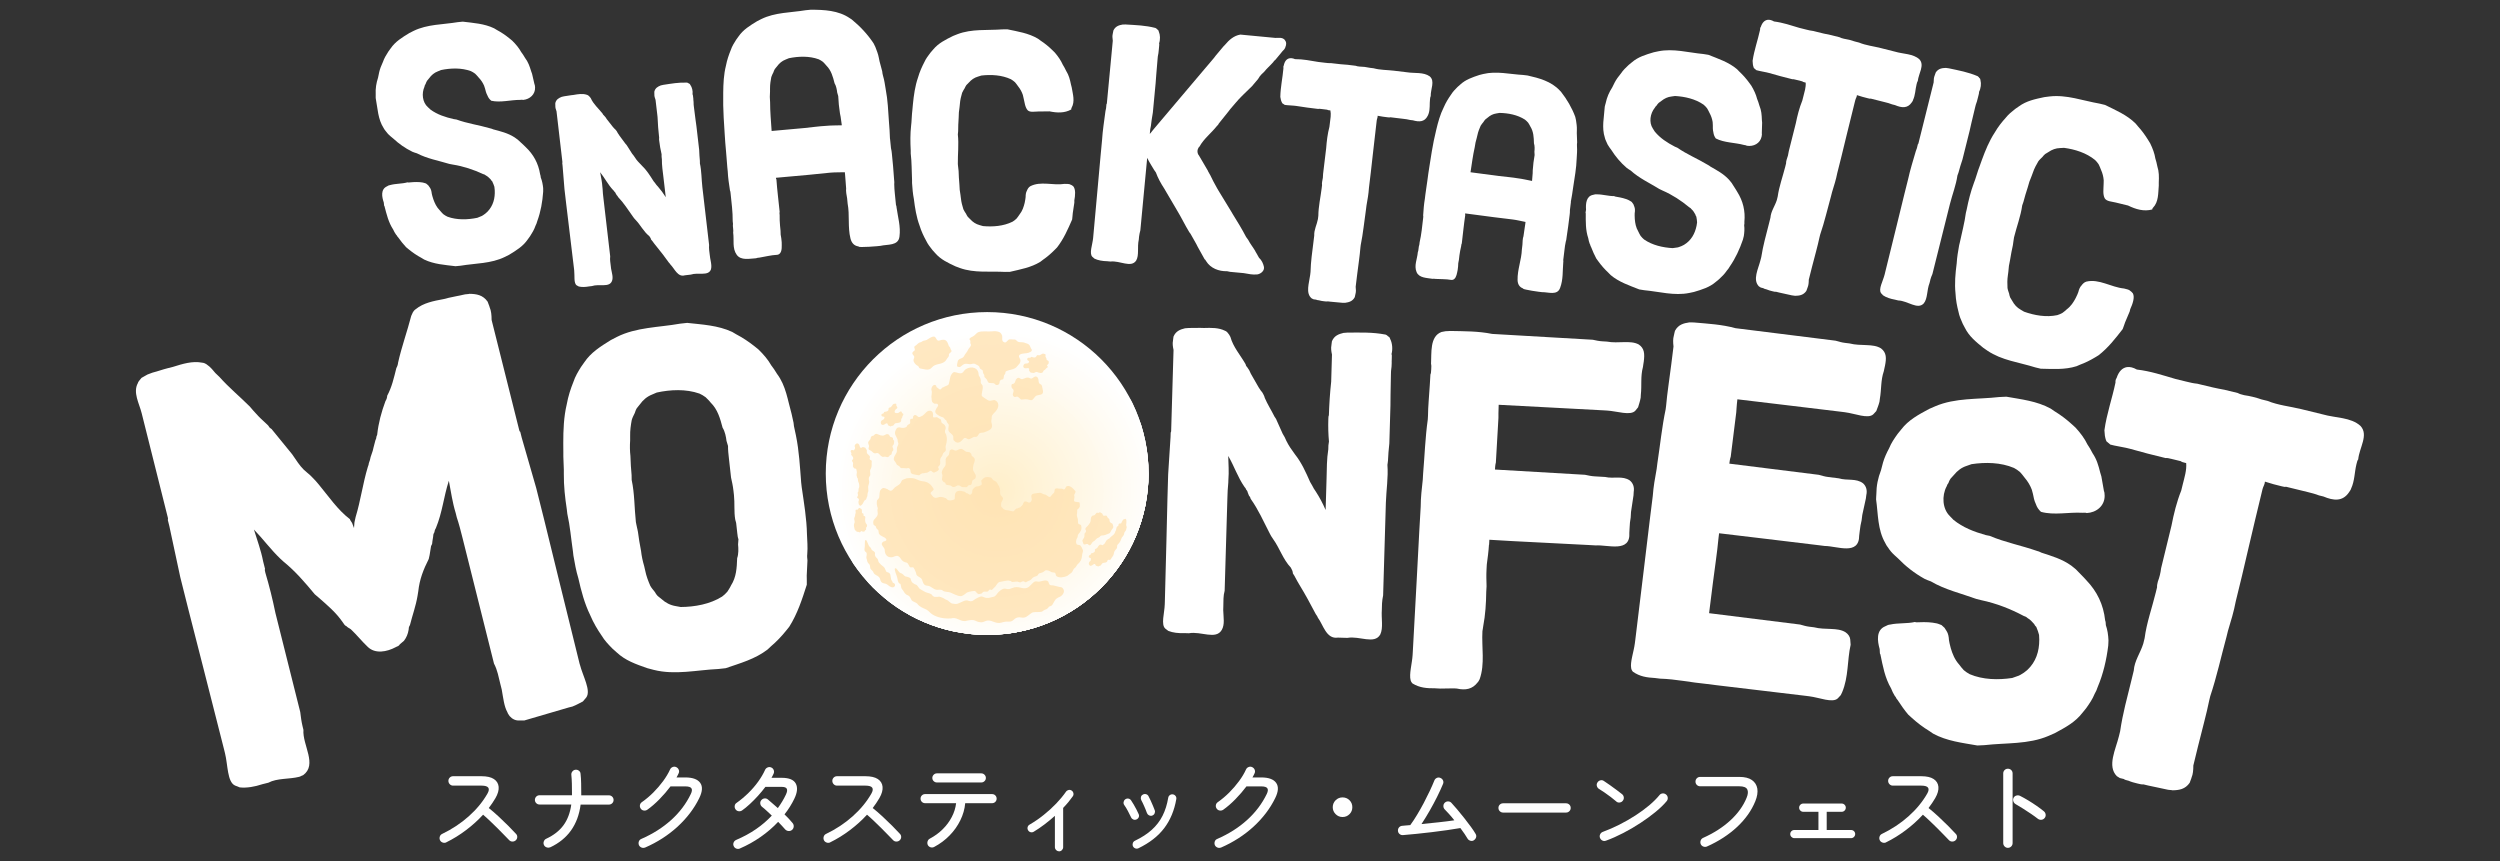 <?xml version="1.0" encoding="UTF-8"?>
<svg id="Layer_1" data-name="Layer 1" xmlns="http://www.w3.org/2000/svg" xmlns:xlink="http://www.w3.org/1999/xlink" viewBox="0 0 720 248">
  <rect x="0" y="0" width="720" height="248" fill="#333333" stroke="none"/>
  <defs>
    <style>
      .cls-1 {
        fill: none;
      }

      .cls-2 {
        fill: #fff5df;
      }

      .cls-3 {
        fill: #fff9eb;
      }

      .cls-4 {
        fill: #fff0cd;
      }

      .cls-5 {
        fill: #fff7e4;
      }

      .cls-6 {
        fill: #fff0cf;
      }

      .cls-7 {
        fill: #fff4db;
      }

      .cls-8 {
        fill: #fff4d9;
      }

      .cls-9 {
        fill: #fffaee;
      }

      .cls-10 {
        fill: #fffcf5;
      }

      .cls-11 {
        fill: #ffefcb;
      }

      .cls-12 {
        fill: #fff6e2;
      }

      .cls-13 {
        fill: #fff8e6;
      }

      .cls-14 {
        fill: #fff8e8;
      }

      .cls-15 {
        fill: #fff1d0;
      }

      .cls-16 {
        fill: #fff5dd;
      }

      .cls-17 {
        fill: #fff6e0;
      }

      .cls-18 {
        fill: #fffdf7;
      }

      .cls-19 {
        fill: #fffbf2;
      }

      .cls-20 {
        fill: #fffaf0;
      }

      .cls-21 {
        fill: #fff1d2;
      }

      .cls-22 {
        fill: #fff3d7;
      }

      .cls-23 {
        fill: #fffdf9;
      }

      .cls-24 {
        fill: #fffefb;
      }

      .cls-25 {
        fill: #fff2d5;
      }

      .cls-26 {
        fill: #ffe0ae;
      }

      .cls-27 {
        fill: #fffefd;
      }

      .cls-28 {
        fill: #fffffe;
      }

      .cls-29 {
        fill: #fff9ec;
      }

      .cls-30 {
        fill: #fff9ea;
      }

      .cls-31 {
        fill: #fff;
      }

      .cls-32 {
        fill: #fff5de;
      }

      .cls-33 {
        fill: #fff0cc;
      }

      .cls-34 {
        fill: #fff0ce;
      }

      .cls-35 {
        fill: #fffcf6;
      }

      .cls-36 {
        fill: #fff7e5;
      }

      .cls-37 {
        fill: #fff6e1;
      }

      .cls-38 {
        fill: #fff7e3;
      }

      .cls-39 {
        fill: #fff4da;
      }

      .cls-40 {
        fill: #fffefc;
      }

      .cls-41 {
        fill: #fffaef;
      }

      .cls-42 {
        fill: #fff4dc;
      }

      .cls-43 {
        fill: #fff3d8;
      }

      .cls-44 {
        fill: #fff3d6;
      }

      .cls-45 {
        fill: #fffcf4;
      }

      .cls-46 {
        opacity: .75;
      }

      .cls-47 {
        fill: #fff8e7;
      }

      .cls-48 {
        fill: #fff8e9;
      }

      .cls-49 {
        fill: #fffdf8;
      }

      .cls-50 {
        fill: #fff2d3;
      }

      .cls-51 {
        fill: #fffdfa;
      }

      .cls-52 {
        fill: #fff1d1;
      }

      .cls-53 {
        fill: #fffbf1;
      }

      .cls-54 {
        fill: #fffbf3;
      }

      .cls-55 {
        fill: #ffefca;
      }

      .cls-56 {
        fill: #fff2d4;
      }

      .cls-57 {
        clip-path: url(#clippath);
      }
    </style>
    <clipPath id="clippath">
      <circle class="cls-1" cx="284.3" cy="136.36" r="46.48"/>
    </clipPath>
  </defs>
  <g>
    <path class="cls-31" d="M128.52,242.61c-.33.16-.67.17-1.03.04s-.62-.35-.77-.68c-.15-.33-.17-.67-.06-1.03.12-.36.34-.62.67-.77,2.83-1.36,5.38-3.04,7.64-5.05,2.26-2.01,4.07-4.2,5.43-6.59.85-1.51.28-2.27-1.72-2.27h-8.2c-.37,0-.69-.14-.95-.41-.26-.27-.39-.59-.39-.96s.13-.68.39-.95c.26-.26.58-.39.95-.39h8.2c1.55,0,2.74.27,3.56.81.82.54,1.28,1.29,1.37,2.24.09.95-.22,2.04-.92,3.26-.27.47-.57.94-.89,1.41-.32.48-.67.96-1.03,1.44.93.74,1.89,1.57,2.88,2.49.99.92,1.92,1.82,2.79,2.69.87.87,1.58,1.61,2.12,2.21.27.25.41.56.41.93s-.13.69-.41.96c-.27.25-.59.38-.96.38s-.69-.13-.96-.41c-.39-.39-.87-.89-1.46-1.5-.58-.61-1.22-1.26-1.92-1.95-.7-.69-1.4-1.37-2.11-2.05-.71-.68-1.38-1.29-2.02-1.83-1.45,1.59-3.09,3.07-4.92,4.45-1.82,1.38-3.73,2.55-5.7,3.52Z"/>
    <path class="cls-31" d="M158.46,244c-.33.16-.67.17-1.03.04s-.62-.35-.77-.68c-.15-.33-.17-.67-.04-1.03.13-.36.35-.62.69-.77,2.13-.99,3.79-2.28,4.96-3.87,1.17-1.59,1.93-3.59,2.26-5.99h-9.14c-.37,0-.69-.13-.95-.39-.26-.26-.39-.58-.39-.94s.13-.68.39-.95c.26-.26.58-.39.95-.39h9.34v-.52c0-.93,0-1.87-.03-2.82s-.07-1.79-.15-2.5c-.04-.37.05-.7.28-.99.22-.29.52-.47.89-.52.37-.04.7.05,1,.28.3.22.46.52.48.89.1.81.15,1.73.17,2.74s.03,2,.03,2.97v.49h7.94c.39,0,.71.13.98.39.26.26.39.58.39.95s-.13.68-.39.94c-.26.26-.59.39-.98.39h-8.12c-.76,5.82-3.68,9.92-8.76,12.31Z"/>
    <path class="cls-31" d="M185.78,244.09c-.35.14-.69.14-1.03,0s-.59-.37-.74-.7c-.13-.35-.14-.7-.02-1.05s.37-.59.71-.73c3.3-1.44,6.16-3.25,8.59-5.44s4.32-4.69,5.67-7.51c.35-.72.41-1.26.17-1.63s-.83-.55-1.8-.55h-4.22c-.93,1.24-1.99,2.47-3.17,3.68s-2.37,2.24-3.55,3.07c-.31.19-.64.26-1,.2-.36-.06-.65-.24-.86-.55s-.29-.64-.23-1,.24-.64.55-.86c1.14-.79,2.24-1.72,3.29-2.76,1.05-1.05,1.99-2.15,2.84-3.3.84-1.15,1.51-2.26,1.99-3.33.15-.35.41-.59.76-.73.35-.14.69-.13,1.02.03.35.16.59.41.73.76.14.35.13.69-.03,1.02-.08.19-.17.39-.28.58-.11.19-.22.4-.33.61h2.5c2.13,0,3.57.52,4.32,1.56.75,1.04.65,2.51-.28,4.41-1.47,3.01-3.56,5.74-6.24,8.21-2.69,2.46-5.81,4.47-9.36,6.02Z"/>
    <path class="cls-31" d="M213.08,244.38c-.35.14-.69.14-1.03.01s-.59-.36-.74-.71c-.16-.33-.17-.67-.03-1.02.14-.35.38-.6.73-.76,2.13-.91,4.05-1.95,5.75-3.13,1.7-1.17,3.21-2.47,4.52-3.88-.54-.5-1.05-.98-1.53-1.43-.48-.45-.91-.81-1.3-1.11-.29-.25-.45-.56-.49-.93s.06-.69.29-.96c.23-.29.53-.46.9-.51.37-.05.7.04.99.28.43.37.89.77,1.38,1.19.5.43.99.86,1.5,1.31.45-.62.86-1.25,1.25-1.89.39-.64.75-1.31,1.08-2.01.35-.74.43-1.29.25-1.66-.18-.37-.67-.55-1.47-.55h-4.69c-.64.85-1.35,1.71-2.12,2.56-.77.85-1.56,1.65-2.36,2.39-.8.74-1.55,1.36-2.27,1.86-.31.19-.65.26-1,.2-.36-.06-.64-.24-.86-.55-.21-.31-.29-.65-.23-1.02.06-.37.24-.65.55-.84,1.2-.85,2.33-1.8,3.39-2.84,1.06-1.04,2-2.13,2.82-3.27.82-1.14,1.49-2.28,1.99-3.4.15-.33.41-.56.76-.7.35-.14.69-.13,1.02.03.33.14.56.38.7.73.13.35.13.7-.03,1.05-.08.19-.17.39-.28.58-.11.19-.22.4-.33.61h2.94c2.11,0,3.47.55,4.06,1.66s.45,2.56-.42,4.36c-.37.78-.79,1.54-1.27,2.3-.47.76-.99,1.49-1.56,2.21.45.45.87.88,1.27,1.29.4.42.75.82,1.06,1.21.25.31.36.66.32,1.05-.04.39-.21.71-.52.96-.31.23-.65.33-1.03.28s-.69-.22-.95-.51c-.27-.31-.58-.65-.92-1.02s-.69-.74-1.06-1.11c-1.49,1.59-3.17,3.04-5.05,4.35-1.87,1.31-3.87,2.42-5.98,3.33Z"/>
    <path class="cls-31" d="M239.09,242.61c-.33.16-.67.17-1.03.04s-.62-.35-.77-.68c-.15-.33-.17-.67-.06-1.03.12-.36.34-.62.67-.77,2.83-1.36,5.38-3.04,7.64-5.05,2.26-2.01,4.07-4.2,5.43-6.59.85-1.51.28-2.27-1.72-2.27h-8.2c-.37,0-.69-.14-.95-.41-.26-.27-.39-.59-.39-.96s.13-.68.39-.95c.26-.26.58-.39.95-.39h8.2c1.55,0,2.74.27,3.56.81.82.54,1.28,1.29,1.37,2.24.09.95-.22,2.04-.92,3.26-.27.47-.57.94-.89,1.41-.32.48-.67.96-1.03,1.44.93.74,1.89,1.57,2.88,2.49.99.92,1.92,1.82,2.79,2.69.87.87,1.58,1.61,2.12,2.21.27.25.41.56.41.93s-.13.69-.41.96c-.27.25-.59.38-.96.38s-.69-.13-.96-.41c-.39-.39-.87-.89-1.46-1.5-.58-.61-1.22-1.26-1.92-1.95-.7-.69-1.4-1.37-2.11-2.05-.71-.68-1.38-1.29-2.02-1.83-1.45,1.59-3.09,3.07-4.92,4.45-1.82,1.38-3.73,2.55-5.7,3.52Z"/>
    <path class="cls-31" d="M269.04,243.92c-.33.17-.67.21-1.03.1-.36-.11-.63-.33-.8-.66-.15-.33-.18-.67-.07-1.03.11-.36.32-.63.65-.8,1.4-.74,2.63-1.64,3.71-2.71,1.08-1.07,1.95-2.24,2.62-3.53s1.08-2.61,1.24-3.97h-8.93c-.37,0-.68-.13-.93-.38-.25-.25-.38-.56-.38-.93s.13-.68.38-.93c.25-.25.56-.38.93-.38h19.29c.37,0,.68.13.93.38s.38.56.38.93-.13.68-.38.93-.56.38-.93.38h-7.74c-.15,1.69-.62,3.33-1.4,4.92s-1.8,3.05-3.09,4.36c-1.28,1.32-2.76,2.42-4.45,3.32ZM269.82,225.35c-.35,0-.65-.13-.92-.38-.26-.25-.39-.56-.39-.93,0-.35.13-.65.39-.92.26-.26.57-.39.92-.39h12.8c.35,0,.65.13.92.39.26.26.39.57.39.92,0,.37-.13.68-.39.93-.26.25-.57.38-.92.38h-12.8Z"/>
    <path class="cls-31" d="M305,245.17c-.31,0-.59-.12-.83-.36-.24-.24-.36-.52-.36-.83v-9.02c-.95.85-1.94,1.67-2.98,2.46-1.04.79-2.07,1.49-3.1,2.11-.27.17-.57.22-.89.15-.32-.08-.57-.26-.74-.55-.17-.27-.22-.57-.15-.89.08-.32.26-.57.55-.74,1.44-.83,2.8-1.77,4.1-2.81s2.5-2.13,3.59-3.27,2.03-2.28,2.81-3.4c.19-.27.45-.44.77-.51.32-.07.62,0,.89.19.27.19.43.45.49.77.06.32,0,.62-.2.89-.35.5-.76,1.04-1.22,1.6-.47.56-.98,1.14-1.54,1.72v11.32c0,.31-.12.59-.35.83s-.52.36-.84.36Z"/>
    <path class="cls-31" d="M327.29,236c-.29.14-.59.14-.89.02-.3-.13-.52-.33-.65-.63-.29-.62-.61-1.25-.95-1.88-.34-.63-.67-1.18-1-1.64-.2-.27-.26-.57-.2-.89s.21-.58.47-.77c.27-.19.57-.27.89-.22.32.05.58.21.77.48.25.35.51.77.79,1.25.27.49.53.97.79,1.44.25.48.45.9.61,1.27.15.31.17.62.04.92-.13.3-.35.52-.65.65ZM327.87,244.3c-.29.13-.59.15-.89.04s-.53-.31-.68-.6c-.14-.31-.15-.62-.05-.93.11-.31.31-.53.6-.67,1.98-.95,3.61-2.01,4.9-3.19,1.29-1.17,2.31-2.51,3.07-4.02s1.3-3.23,1.63-5.19c.06-.33.22-.59.49-.77.27-.18.56-.25.87-.19.33.06.58.22.77.48s.25.56.19.89c-.56,3.26-1.73,6.05-3.49,8.37-1.76,2.32-4.24,4.24-7.42,5.78ZM331.83,234.9c-.31.1-.61.07-.9-.07-.29-.15-.49-.37-.61-.68-.21-.6-.48-1.26-.79-1.96-.31-.71-.58-1.28-.82-1.7-.15-.29-.2-.6-.13-.92.07-.32.25-.56.54-.71.27-.18.57-.22.9-.15.33.08.57.26.73.55.19.35.41.78.64,1.29.23.51.46,1.02.67,1.53s.39.94.52,1.31c.1.31.07.61-.07.9-.14.29-.37.49-.68.61Z"/>
    <path class="cls-31" d="M351.65,244.09c-.35.14-.69.14-1.03,0s-.59-.37-.74-.7c-.14-.35-.14-.7-.02-1.05s.36-.59.71-.73c3.3-1.44,6.16-3.25,8.58-5.44s4.32-4.69,5.68-7.51c.35-.72.41-1.26.17-1.63s-.84-.55-1.8-.55h-4.22c-.93,1.24-1.99,2.47-3.17,3.68s-2.37,2.24-3.55,3.07c-.31.19-.65.26-1,.2-.36-.06-.64-.24-.86-.55-.22-.31-.29-.64-.23-1,.06-.36.24-.64.55-.86,1.14-.79,2.24-1.72,3.29-2.76,1.05-1.05,1.99-2.15,2.84-3.3.85-1.15,1.51-2.26,1.99-3.33.15-.35.41-.59.76-.73s.69-.13,1.02.03c.35.16.59.41.73.76.13.35.13.69-.03,1.02-.08.19-.17.39-.28.58-.11.19-.22.4-.33.61h2.5c2.14,0,3.58.52,4.32,1.56.75,1.04.66,2.51-.28,4.41-1.47,3.01-3.56,5.74-6.24,8.21-2.69,2.46-5.81,4.47-9.36,6.02Z"/>
    <path class="cls-31" d="M386.65,235.3c-.78,0-1.44-.28-1.99-.83-.55-.55-.83-1.22-.83-1.99s.28-1.46.83-2.01c.55-.54,1.22-.82,1.99-.82s1.47.27,2.01.82c.54.54.81,1.21.81,2.01s-.27,1.44-.81,1.99c-.54.55-1.21.83-2.01.83Z"/>
    <path class="cls-31" d="M424.43,242.03c-.31.18-.65.2-1,.09s-.63-.33-.8-.64c-.19-.35-.47-.79-.83-1.31-.36-.52-.76-1.09-1.21-1.69-1.12.19-2.4.39-3.83.6-1.43.2-2.9.4-4.41.58-1.51.18-2.99.35-4.42.49s-2.73.27-3.9.36c-.37.02-.69-.09-.97-.33s-.43-.55-.45-.92c-.02-.39.09-.72.33-.99.24-.27.55-.42.92-.44.33-.04.69-.07,1.08-.1s.8-.06,1.22-.1c.64-.87,1.3-1.86,1.96-2.97.67-1.11,1.32-2.25,1.94-3.43.62-1.18,1.19-2.33,1.72-3.45s.96-2.11,1.31-2.98c.13-.35.37-.6.71-.76s.68-.16,1.03,0c.35.14.6.37.76.71.15.34.15.68,0,1.03-.45,1.09-1,2.29-1.66,3.62s-1.38,2.68-2.17,4.06c-.79,1.38-1.58,2.67-2.37,3.87,1.61-.16,3.25-.33,4.92-.51,1.67-.18,3.18-.37,4.54-.57-.48-.62-.97-1.21-1.47-1.76-.5-.55-.94-1.02-1.32-1.41-.25-.27-.37-.6-.36-.97,0-.38.15-.69.42-.95.27-.25.59-.37.96-.36.37.01.68.15.93.42.45.47.99,1.09,1.64,1.86.65.78,1.33,1.61,2.04,2.5s1.36,1.75,1.95,2.56c.59.81,1.04,1.49,1.35,2.04.19.31.23.65.12,1-.12.36-.34.63-.67.83Z"/>
    <path class="cls-31" d="M432.89,234.02c-.37,0-.68-.13-.95-.39-.26-.26-.39-.58-.39-.94,0-.39.13-.71.39-.96.26-.25.58-.38.95-.38h18.13c.37,0,.68.13.95.38.26.25.39.57.39.96s-.13.68-.39.94c-.26.26-.58.39-.95.39h-18.13Z"/>
    <path class="cls-31" d="M465.49,230.82c-.47-.41-1-.83-1.59-1.28-.59-.45-1.18-.87-1.77-1.28-.59-.41-1.13-.76-1.62-1.05-.31-.19-.51-.47-.61-.83-.1-.36-.05-.69.15-1,.19-.33.48-.54.84-.64.37-.1.71-.04,1.02.18.48.31,1.06.7,1.73,1.18s1.32.95,1.96,1.43c.64.48,1.15.87,1.54,1.18.29.23.46.53.51.9.05.37-.05.7-.28.99-.21.29-.51.47-.89.52-.38.06-.71-.04-1-.29ZM462.52,242.11c-.35.14-.69.13-1.02-.03-.33-.16-.56-.41-.7-.76-.13-.35-.12-.69.04-1.03s.42-.58.77-.71c1.59-.58,3.18-1.28,4.77-2.08,1.59-.8,3.12-1.68,4.58-2.62,1.46-.94,2.79-1.92,3.99-2.92,1.19-1.01,2.19-2,2.98-2.97.23-.29.53-.45.9-.48.37-.03.7.07.99.31.29.23.45.53.49.9s-.06.7-.29.99c-.78.95-1.82,1.97-3.14,3.06s-2.78,2.16-4.39,3.22c-1.61,1.06-3.27,2.03-4.99,2.92-1.72.89-3.38,1.63-4.99,2.21Z"/>
    <path class="cls-31" d="M491.59,243.8c-.33.13-.67.14-1.02.01-.35-.13-.6-.36-.76-.71-.13-.33-.14-.67-.02-1.02s.35-.6.69-.76c3.08-1.38,5.71-3.06,7.87-5.05,2.16-1.99,3.72-4.16,4.67-6.5.43-1.03.49-1.84.19-2.43s-1.07-.89-2.31-.89h-11.26c-.37,0-.69-.13-.95-.39s-.39-.58-.39-.95c0-.39.13-.71.39-.97s.58-.39.95-.39h11.26c1.57,0,2.79.3,3.65.9s1.38,1.43,1.56,2.47c.17,1.05-.02,2.26-.58,3.64-1.09,2.68-2.83,5.14-5.22,7.38-2.4,2.24-5.3,4.13-8.72,5.66Z"/>
    <path class="cls-31" d="M516.76,241.39c-.31,0-.58-.12-.82-.35-.23-.23-.35-.51-.35-.84s.12-.61.35-.83.5-.33.82-.33h6.95v-5.24h-4.37c-.33,0-.61-.12-.84-.35s-.35-.51-.35-.84.12-.61.35-.84.52-.35.84-.35h11.06c.33,0,.61.12.84.35s.35.51.35.84-.12.61-.35.84-.51.35-.84.35h-4.31v5.24h7.01c.33,0,.61.11.84.33s.35.5.35.83-.12.61-.35.84c-.23.23-.52.35-.84.35h-16.35Z"/>
    <path class="cls-31" d="M543.18,242.61c-.33.16-.68.17-1.04.04s-.62-.35-.77-.68c-.16-.33-.17-.67-.06-1.03.12-.36.34-.62.67-.77,2.83-1.36,5.38-3.04,7.64-5.05,2.26-2.01,4.07-4.2,5.43-6.59.85-1.51.28-2.27-1.72-2.27h-8.21c-.37,0-.68-.14-.95-.41-.26-.27-.39-.59-.39-.96s.13-.68.39-.95c.26-.26.58-.39.95-.39h8.21c1.55,0,2.74.27,3.56.81.82.54,1.28,1.29,1.37,2.24.09.95-.22,2.04-.92,3.26-.27.47-.57.94-.89,1.41s-.67.96-1.03,1.44c.93.74,1.89,1.57,2.88,2.49.99.92,1.92,1.82,2.79,2.69.87.87,1.58,1.61,2.12,2.21.27.25.41.56.41.93s-.14.69-.41.96c-.27.25-.59.38-.96.38s-.69-.13-.96-.41c-.39-.39-.87-.89-1.45-1.5s-1.22-1.26-1.92-1.95c-.7-.69-1.4-1.37-2.11-2.05-.71-.68-1.38-1.29-2.02-1.83-1.45,1.59-3.09,3.07-4.92,4.45-1.82,1.38-3.73,2.55-5.7,3.52Z"/>
    <path class="cls-31" d="M578.27,244.18c-.37,0-.69-.14-.95-.41-.26-.27-.39-.59-.39-.96v-20.08c0-.37.13-.68.39-.95.26-.26.58-.39.95-.39s.71.13.97.39c.26.26.39.58.39.95v20.08c0,.37-.13.69-.39.96-.26.27-.59.41-.97.41ZM586.89,235.8c-.54-.43-1.19-.89-1.93-1.4-.75-.5-1.51-1-2.29-1.5s-1.5-.94-2.18-1.32c-.31-.18-.52-.44-.64-.79-.12-.35-.1-.69.06-1.02.17-.33.44-.55.8-.65s.7-.08,1.03.07c.78.39,1.59.84,2.43,1.35.84.51,1.66,1.04,2.44,1.59.79.54,1.47,1.06,2.05,1.54.29.25.45.57.49.95s-.07.71-.32,1c-.25.29-.56.45-.93.48-.37.03-.71-.07-1.02-.31Z"/>
  </g>
  <g>
    <path class="cls-31" d="M166.99,191.34c.84,3.36,3.32,7.56,1.85,9.54l-.97,1.14c-.8.38-1.72.97-3.03,1.47l-1.01.25-12.81,3.75h-1.43c-1.05.09-2.06-.38-2.82-1.26-.29-.46-.55-.76-.63-1.09-.97-1.72-1.18-3.99-1.64-6.55l-.38-1.51c-.51-2.02-.84-4.08-1.85-5.97l-9.05-36.13c-.51-2.02-1.01-4.03-1.68-6.01l-.29-1.18c-.97-3.15-1.35-6.09-1.98-9.33-1.51,4.66-1.84,9.03-3.73,13.62-.13.21-.38.63-.42,1.18-.38.63-.33.8-.38,1.34l-.21,1.3c-.04.55,0,.71-.38,1.35l-.42,2.6-.25,1.13c-1.55,3.07-2.64,5.84-3.02,9.33l-.21,1.3c-.5,2.98-1.47,5.55-2.18,8.4-.38.63-.34.8-.38,1.34-.21,1.3-.67,2.31-1.34,3.19l-1.18,1.01c-.38.63-.76.55-1.22.84-2.52,1.35-5.92,2.02-8.07-.12-1.64-1.55-3.19-3.49-4.84-5.04-.63-.38-1.05-.63-1.3-.92-.38-.08-.67-.55-.97-1.01-1.98-2.9-4.46-4.96-6.98-7.18l-1.14-.97c-2.82-3.4-5.59-6.64-8.95-9.36l-.92-.84c-2.82-2.69-5-5.71-7.65-8.44.97,3.15,2.02,5.92,2.65,9.16l.55,2.18c-.13.21-.04.55.08,1.05,1.14,3.82,2.1,7.69,2.9,11.6l7.16,28.57c.17,1.39.34,2.77.67,4.12l.25,1.01c-.33,4.37,4.12,10.04-.12,13.07-.5.13-.63.34-1.13.46-2.86.72-6.34.34-8.86,1.69l-1.68.42c-2.31.76-4.54,1.14-6.55.93l-1.39-.55c-2.23-1.05-2.02-5.92-2.86-9.28l-.29-1.18c-3.54-14.12-9.05-35.42-10.27-40.29l-2.32-9.24-3.16-14.75-.42-1.68c-.04-.17.08-.38.04-.55l-7.58-30.25c-.72-2.86-2.57-5.97-1.1-8.66.08-.38.5-.84,1.05-1.51l1.72-.97c.5-.13.97-.42,1.47-.55,1.51-.38,2.98-.93,4.33-1.26l1.51-.38c2.81-.88,5.63-1.77,8.45-1.22.55.04.97.29,1.18.42l.88.67.72.71,1.01,1.18,1.18,1.13c2.73,3.07,5.89,5.67,8.74,8.52l1.01,1.18,1.47,1.6.71.71,2.1,1.97c.29.46.34.63.97,1.01l5.93,7.27.84,1.22c1.13,1.68,1.98,2.9,3.53,4.12.88.67,1.64,1.55,2.35,2.27l1.01,1.18c2.82,3.4,5.38,7.22,8.91,9.91.08.34.34.63.63,1.09.13.5.42.97.55,1.47l.13-1.64.33-1.51c1.47-4.83,2.06-9.62,3.52-14.46l.21-.59c.04-.55.29-.97.38-1.34.21-1.3.84-2.35,1.05-3.66l.55-2.1c.38-.63.13-.92.5-1.55.38-3.49,1.22-6.56,2.39-9.71.38-.63.46-1.01.5-1.55,1.34-2.48,1.93-5.13,2.64-7.98.25-.42.46-1.01.5-1.56,1.01-4.54,2.6-8.87,3.78-13.45l.46-1.01c.13-.21.38-.63.84-.93,2.23-1.81,5.12-2.36,8.02-2.9l1.51-.38c1.35-.34,2.9-.55,4.41-.93.5-.13,1.05-.08,1.56-.21,1.97.04,3.82.29,5.21,2.27.13.5.42.97.59,1.64.42.97.55,2.19.55,3.61l7.96,31.76c.04.17.08.34.29.46l.42,1.68,4.17,14.49,2.32,9.24c1.22,4.87,6.4,26.26,9.93,40.37l.29,1.18Z"/>
    <path class="cls-31" d="M230.91,140.43c.63,4.39,1.41,8.9,1.5,13.48.06,1.8.26,3.59.08,5.7-.08.56,0,1.25.06,1.8l-.21,4.34c.05.41-.03.98.02,1.39s-.05.84,0,1.25c-1.34,4.19-2.69,8.38-5.06,12.12l-.86,1.07c-1.34,1.68-2.84,3.24-4.37,4.53l-1.01.95c-3.59,2.77-7.92,3.95-12.07,5.38l-2.06.23c-6.24.28-12.47,1.81-18.63.26l-1.86-.49c-3.33-1.16-6.37-2.22-8.87-4.58l-1.24-1.11c-1.1-1.13-2.2-2.26-3.06-3.7-1.16-1.68-2.35-3.64-3.3-5.9-1.62-3.3-2.58-6.95-3.41-10.62-.66-2.15-1.04-4.34-1.42-6.53l-.14-1.24c-.55-3.7-.8-7.15-1.62-10.82l-.14-1.24c-.52-3.42-.89-6.72-.86-10.21-.05-.41.05-.84,0-1.25l-.14-3.75c-.05-.41.05-.84,0-1.25l-.02-2.64c0-3.76.14-7.54.99-11.11.43-2.42,1.16-4.59,1.92-6.48.52-1.59,1.34-2.93,2.17-4.28l.96-1.36c1.91-2.86,4.65-4.56,7.64-6.42l1.71-.89c5.67-2.86,12.09-2.74,18.23-3.84l2.06-.23c4.37.49,8.85.69,12.96,2.6l1.19.7c1.77.92,3.58,2.11,5.26,3.45l1.07.86c1.56,1.5,2.84,3.03,3.72,4.6.49.64,1.15,1.54,1.67,2.46,2.61,3.47,3.07,7.6,4.2,11.51l.57,2.58.11.96.58,2.72c.92,4.49,1.15,9.06,1.5,13.48l.17,1.51ZM211.75,149.66c-.4-2.32-.11-4.72-.37-7.06l-.14-1.24c-.17-1.51-.43-2.6-.7-3.82l-.61-5.5c-.14-1.24-.28-2.48-.26-3.59l-.44-1.48c-.12-1.1-.44-2.74-1.12-3.78-.72-2.7-1.42-5.27-3.46-7.27-.49-.64-.95-1.01-1.42-1.51l-.9-.6-.89-.46c-3.91-1.37-8.35-1.16-12.29-.3l-1.33.57c-1.47.58-2.61,1.54-3.58,2.9l-.86,1.07c-.35.6-.44,1.02-.55,1.32-.34.73-.69,1.33-.89,2.05-.26,1.42-.5,2.98-.46,4.65.05.41-.05.84,0,1.25-.11,1.54-.08,3.07.08,4.45.09,2.08.14,3.74.34,5.53.06.55-.03.98.02,1.39.86,3.94.77,8.13,1.21,12.12.06.55.24.95.31,1.5.05.41.23.81.29,1.36.2,1.79.52,3.42.89,5.47.17,1.51.46,2.87.9,4.36.05.41.23.81.28,1.22.32,1.64.9,3.1,1.47,4.43.35.66.83,1.16,1.32,1.8.17.26.35.66.83,1.16l1.07.86c1.24,1.12,2.57,1.8,4.13,2.05l1.42.26c4.04-.03,8.41-.8,11.92-3l.77-.64.75-.78c.35-.6.72-1.05,1.05-1.79,1.54-2.4,1.67-5.06,1.77-7.86.43-1.16.38-2.83.26-3.93l.11-1.54c-.18-.4-.25-.95-.34-1.77l-.32-2.89c-.05-.41-.2-.54-.24-.95Z"/>
    <path class="cls-31" d="M400.82,104.37c-.03.87-.05,1.61-.2,2.48l-.03.99c-.13,4.34-.12,8.32-.14,8.94l-.32,10.92c-.18,1.86-.35,3.34-.39,4.95-.01.5-.15.86-.16,1.24.27,3.61-.34,7.32-.45,10.91l-.79,26.67c-.15.86-.29,1.48-.32,2.35l-.05,1.74c-.2,2.6.47,5.23-.46,7.19-1.7,2.93-5.97.32-9.46.96l-2.73-.08c-3.37.52-4.24-3.73-5.79-5.76-.11-.38-.35-.63-.59-1.01-1.53-2.9-2.94-5.55-4.72-8.46l-.59-1.01-.82-1.51-.47-.76c.01-.5-.22-1-.57-1.63-2.29-2.43-3.19-5.56-5.1-8.22l-.59-.89-.47-.88c-1.76-3.4-3.16-6.67-5.42-9.84-.11-.38-.11-.5-.47-.88l-.35-.88c-.11-.38-.11-.5-.47-.88-.11-.38-.35-.63-.47-.76-2.02-2.92-2.93-5.92-4.7-8.95.06,2.36.24,4.48.05,6.83l-.03.87c-.17,1.48-.21,2.97-.26,4.46l-.79,26.67c-.42,1.48-.34,2.97-.38,4.46l-.03,1.12c.06,2.11.5,4.11-.42,5.7-1.7,2.93-5.97.32-9.46.96l-1.24-.04c-1.74.07-3.35-.1-4.7-.64l-.85-.65c-1.33-1.16-.24-4.48-.17-6.96l.03-.87c.31-10.42.65-26.18.75-29.77l.2-6.82.69-10.78.04-1.24c0-.12.13-.24.13-.37l.69-23.45c-.22-1-.32-1.87-.17-2.61.01-.5.15-.86.16-1.24.67-1.59,1.92-2.05,3.3-2.39.37.01.75-.1,1.12-.09,1.12.03,2.24-.06,3.23-.03l1.12.03c2.11-.06,4.23-.12,6.06.8.37.13.61.39.73.52l.48.63.35.63c.78,2.88,2.83,5.17,4.36,7.83.11.38.11.5.47.88l.59.89.47,1.01,2.24,3.91.59.89c.36.38.6.76.71,1.01.12.25.35.63.46,1.13.81,1.89,1.88,3.53,2.82,5.42.24.38.48.63.59,1.01l1.75,3.9.59,1.01c.58,1.38,1.29,2.64,2.24,3.91l.71,1.01c1.92,2.42,3.08,5.06,4.36,7.95l.59,1.01.47.88.59.89c1.07,1.65,2.01,3.41,2.82,5.3l.27-9.05c.08-2.85.04-5.59.5-8.43l.03-1.12c.01-.37.15-.74.16-1.11-.19-2.12-.25-4.23-.18-6.46.01-.5.03-.87.16-1.11.1-3.22.31-6.45.66-9.66l.23-7.82c-.22-1-.32-1.87-.17-2.61.01-.5.15-.86.16-1.24.67-1.59,1.92-2.05,3.3-2.39.37.01.75-.1,1.12-.09,3.85-.01,7.21-.16,11.03.57.37.13.61.39.73.52.37.13.48.39.6.76.59,1.14.78,2.88.37,4.36.12.13.11.5.09,1l-.04,1.36Z"/>
    <path class="cls-31" d="M428.82,156.89c-.11,1.89-.37,3.78-.62,5.66l-.08,1.46c-.09,1.6-.04,3.21.01,4.82l-.09,1.6c-.05,3.36-.24,6.56-.87,9.89-.03.58-.2,1.01-.23,1.45-.27,4.66.77,9.4-.8,13.84-.17.43-.49.85-.64.99-1.42,1.82-3.35,2.29-5.94,1.7l-.87-.05-3.95.06-1.46-.08c-2.34.01-4.38-.11-6.49-1.4-.14-.15-.41-.46-.53-.91-.48-1.78.42-4.8.57-7.27l.06-1.02c.71-12.23,1.64-30.74,1.88-34.96l.39-6.7c.01-2.78.3-5.1.6-7.86l.09-1.6c.45-5.23.61-10.49,1.35-15.7l.06-1.02c.02-2.78.34-5.82.52-8.88l.18-3.06c.16-.28.19-.72.23-1.45s.07-1.17-.05-1.61c.18-3.06-.42-7.92,3.02-9.18l1.18-.22c.44.03.88-.09,1.32-.07,4.09.09,8.04.03,12.08.85l28.98,1.68c1.01.21,1.73.39,2.75.45l1.31.08c3.32.63,6.75-.48,9.16.82,1.69,1.12,1.74,2.73,1.47,4.91-.03.44-.2,1.01-.24,1.59-.74,2.73-.3,5.24-.61,8l-.05.87c-.21,1.16-.55,2.01-.74,2.73l-.79.98c-1.4,1.53-5.27.13-8.18-.04l-1.02-.06c-10.05-.58-22.73-1.17-30.16-1.6-.11,1.89-.05,3.36-.07,3.8l-.74,12.82c-.19.72-.23,1.45-.26,2.03l25.92,1.51c1.01.2,1.73.39,2.75.45l3.06.18c2.45.58,4.99-.44,7.1,1,.98.79,1.35,1.98,1.13,3.28l-.06,1.02-.72,4.78-.09,1.6c-.2,1.01-.26,1.88-.31,2.9l-.08,1.46c.39,5.87-6.19,3.44-9.71,3.67l-1.75-.1c-7.14-.41-15.59-.76-22.15-1.14l-6.7-.39-.08,1.46Z"/>
    <path class="cls-31" d="M532.98,185.71c-1,4.43-.56,9.19-2.44,13.66l-.4.83-.85.92c-1.5,1.43-5.27-.22-8.16-.58l-1.01-.13c-8.11-1.01-18.11-2.12-25.5-3.04l-3.18-.4c-4.51-.42-8.79-1.39-13.34-1.52l-1.45-.18c-2.33-.14-4.36-.4-6.39-1.83-.13-.16-.38-.49-.47-.94-.36-1.81.74-4.76,1.05-7.22l.13-1.01c1.52-12.16,3.67-30.56,4.2-34.76l.83-6.66c.2-2.77.63-5.07,1.12-7.8l.2-1.59c.8-5.19,1.3-10.42,2.39-15.58l.13-1.01c.31-3.64.98-7.82,1.48-11.87l.65-5.21c-.14-1.19-.16-2.22.09-3.08.07-.58.27-1,.33-1.43.96-1.79,2.48-2.19,4.13-2.43.43.05.89-.04,1.32.02,4.07.36,8.02.56,12,1.65l28.81,3.6c.99.27,1.7.51,2.71.63l1.3.16c3.28.85,6.77-.04,9.08,1.43,1.61,1.23,1.56,2.84,1.14,4.99-.05.43-.27,1-.34,1.57-.92,2.68-.65,5.21-1.14,7.94l-.11.87c-.29,1.14-.69,1.97-.92,2.68l-.85.92c-1.5,1.43-5.27-.22-8.16-.58l-1.01-.13c-9.99-1.25-22.6-2.68-29.98-3.6-.24,1.88-.27,3.35-.33,3.78l-1.59,12.74c-.24.71-.33,1.43-.4,2.01l25.77,3.22c1,.27,1.7.51,2.71.63l3.04.38c2.41.74,5.01-.11,7.02,1.46.92.85,1.21,2.06.91,3.35l-.13,1.01-1.03,4.72-.2,1.59c-.27,1-.38,1.86-.51,2.88l-.18,1.45c0,5.88-6.41,3.02-9.93,3.02l-1.74-.22c-9.99-1.25-22.02-2.61-28.68-3.44l-.16,1.3c-.42,4.51-1.07,8.54-1.63,13.03l-1.09,8.69,26.2,3.27c.99.27,1.7.51,2.71.63l1.3.16c3.28.85,6.77-.04,9.08,1.43.81.54,1.3,1.34,1.36,2.08l.11,1.48Z"/>
    <path class="cls-31" d="M560.61,140.1c-1.4,2.69-1.22,6.42.95,8.54l1.02,1.06c2.73,2.23,5.97,3.46,9.34,4.41.14,0,.56.11,1.12.22,4.38,1.87,9.13,2.76,13.63,4.35.56.11.99.37,1.27.49,2.95.97,5.9,1.8,8.62,3.75l1.29,1.05,2.32,2.38.73.8c3.05,3.18,4.89,6.97,5.38,11.51.16.41.18.82.2,1.37.48,1.36.69,2.87.76,4.39.03.55-.09.97-.07,1.53-.5,4.04-1.42,8.09-3.04,11.91l-.37.99-.51.99c-.62,1.55-1.53,2.84-2.44,4.13l-1.05,1.29c-2.09,2.73-4.92,4.24-8.03,5.91l-1.76.77c-5.83,2.49-12.23,1.95-18.42,2.66l-2.07.1c-4.33-.77-8.78-1.25-12.75-3.42l-1.14-.78c-1.71-1.03-3.43-2.33-5.02-3.78l-1.01-.92c-1.02-1.2-2.06-2.67-3.11-4.28-.43-.39-.31-.68-.74-1.07l-.6-1.08-.47-1.09c-1.81-3.1-2.37-6.39-3.09-9.82-.14-.13-.15-.27-.16-.55l-.05-.97c-.66-2.32-1.09-5.49,1.63-6.58.54-.3.95-.46,1.36-.48,2.33-.52,4.97-.23,7.16-.75.28.13.7.11,1.25.08,1.8-.08,3.46-.02,5,.32.56.11.99.37,1.41.49l.87.79.6.94c.45.67.63,1.63.68,2.6.02.41.16.55.18.96l.34,1.37c.49,1.64,1.12,3.27,2.43,4.73.45.67.88,1.07,1.32,1.6l.86.65.85.51c3.81,1.62,8.24,1.69,12.23,1.09l1.36-.48c.68-.17,1.35-.62,2.03-1.06l.94-.74c2.52-2.33,3.48-5.42,3.47-8.74l-.06-1.38-.33-1.09-.47-1.22c-.14-.13-.43-.4-.59-.8-.58-.66-1.17-1.33-1.88-1.71-.43-.39-.72-.52-1.14-.64-3.83-2.04-7.92-3.64-12.25-4.55l-1.4-.35c-4.37-1.6-8.98-2.63-13.11-5.06l-.99-.37-.85-.38c-2.98-1.66-5.43-3.62-7.61-5.87l-1.01-.92c-.72-.66-1.31-1.32-1.9-2.26-.44-.53-.6-.94-.75-1.21-2.26-3.91-2.05-8.35-2.66-12.61-.03-.55.09-.97.07-1.39.02-2.63.47-4.73,1.34-6.98l.59-2.24c.36-1.26.98-2.68,1.75-4.1.62-1.55,1.53-2.84,2.44-4.13l1.05-1.29c2.09-2.73,4.92-4.24,8.03-5.91l1.76-.77c5.83-2.49,12.23-1.95,18.42-2.66l2.07-.1c4.33.77,8.78,1.25,12.75,3.42l1.14.78c1.71,1.03,3.43,2.33,5.02,3.78l1.01.92c1.46,1.59,2.64,3.2,3.41,4.82.45.67,1.04,1.61,1.5,2.56,1.19,1.74,1.69,3.52,2.2,5.57l.33,1.09.75,4.25c.15.27.17.68.2,1.37,0,2.91-2.4,4.82-5.17,4.95-.28-.13-.7-.11-1.25-.08-3.89-.23-8.13.79-11.92-.27-.72-.66-1.17-1.33-1.49-2.28-.46-.95-.64-1.91-.82-2.87l-.33-1.23c-.47-1.22-1.08-2.3-2.1-3.5-.45-.67-.88-1.07-1.32-1.6l-.86-.65-.85-.51c-3.81-1.62-8.24-1.69-12.23-1.09l-1.36.48c-1.5.48-2.7,1.37-3.75,2.67l-.92,1.01c-.39.57-.51.99-.63,1.28-.26.29-.39.57-.51.99Z"/>
    <path class="cls-31" d="M677.12,140.72c-.08.32-.31.6-.59,1.04-1.86,2.76-4.48,2.45-7.39,1.23l-1.27-.31c-1.08-.43-2.19-.7-3.31-.98l-6.21-1.52c-.2.12-.68,0-1.15-.11-1.75-.43-3.03-.74-4.9-1.36-.04.84-.51,1.4-.7,2.19l-.23.96c-2.57,10.52-4.9,20.75-5.67,23.94l-1.79,7.33c-.58,3.07-1.36,5.58-2.26,8.57l-.43,1.75c-1.56,5.7-2.8,11.47-4.68,17.09l-.27,1.12c-.81,4.02-2.1,8.6-3.19,13.07l-1.4,5.74c0,1.35-.11,2.51-.5,3.42-.16.64-.43,1.08-.55,1.55-1.3,1.88-3.05,2.13-4.92,2.17-.48-.12-1-.07-1.47-.19-1.91-.47-3.7-.74-5.62-1.2l-1.28-.31c-.52.04-.99-.07-1.79-.27s-1.75-.43-2.51-.78c-.64-.16-1.12-.27-1.4-.51l-1.12-.27-.88-.55c-2.84-2.89-.32-7.68.61-11.5l.35-1.43c.73-5.06,2.05-9.8,3.26-14.74l.66-2.71c.18-2.83,1.92-5.1,2.74-7.77l.39-1.59c.57-4.42,2.14-8.76,3.19-13.07l.39-1.59c-.04-.52.07-.99.23-1.63.47-1.24.78-2.51.93-3.82l2.99-12.27c.66-3.39,1.51-6.89,2.81-10.12l.43-1.75c.51-2.07,1.17-4.1,1-6.17l-.48-.12c-.48-.12-.8-.19-1.08-.43l-2.71-.66c-.8-.19-1.27-.31-1.63-.23-3.98-.97-6.37-1.56-10.32-2.69l-1.12-.27c-1.12-.27-2.27-.39-3.39-.66l-1.12-.27-1.12-.95c-.32-.75-.37-1.27-.45-1.63l-.13-1.55c.65-4.74,2.22-9.08,3.19-13.74-.04-.52.07-.99.31-1.28.66-2.03,1.73-2.95,2.97-3.16.87-.13,1.83.11,2.87.7,3.94.45,7.53,1.67,11.15,2.72l3.19.78c1.12.27,1.91.47,3.07.58l1.28.31c2.39.58,4.14,1.01,6.57,1.44l3.82.93c.44.28,1.08.43,1.87.63,1.63.23,3.22.62,4.94,1.21l1.75.43c3.07,1.26,6.53,1.59,9.72,2.37l6.21,1.52c3.63,1.05,8.08.79,10.84,3.32,2.4,2.61-.32,6.17-.66,9.63-.24.28-.35.76-.51,1.4-.58,2.39-.49,4.78-1.55,7.05Z"/>
    <g>
      <g class="cls-57">
        <rect class="cls-31" x="236.9" y="88.96" width="94.8" height="94.8"/>
        <circle class="cls-31" cx="287.15" cy="141.23" r="46.48"/>
        <circle class="cls-28" cx="287.15" cy="141.23" r="45.61"/>
        <circle class="cls-27" cx="287.15" cy="141.23" r="44.73"/>
        <circle class="cls-40" cx="287.15" cy="141.23" r="43.85"/>
        <circle class="cls-24" cx="287.15" cy="141.23" r="42.97"/>
        <circle class="cls-51" cx="287.15" cy="141.23" r="42.1"/>
        <circle class="cls-23" cx="287.15" cy="141.23" r="41.22"/>
        <circle class="cls-49" cx="287.15" cy="141.23" r="40.34"/>
        <circle class="cls-18" cx="287.15" cy="141.23" r="39.47"/>
        <circle class="cls-35" cx="287.15" cy="141.23" r="38.59"/>
        <circle class="cls-10" cx="287.15" cy="141.23" r="37.71"/>
        <circle class="cls-45" cx="287.15" cy="141.23" r="36.84"/>
        <circle class="cls-54" cx="287.15" cy="141.23" r="35.96"/>
        <circle class="cls-19" cx="287.15" cy="141.23" r="35.08"/>
        <circle class="cls-53" cx="287.15" cy="141.23" r="34.2"/>
        <circle class="cls-20" cx="287.15" cy="141.23" r="33.33"/>
        <circle class="cls-41" cx="287.15" cy="141.23" r="32.45"/>
        <circle class="cls-9" cx="287.15" cy="141.23" r="31.57"/>
        <circle class="cls-29" cx="287.15" cy="141.23" r="30.7"/>
        <circle class="cls-3" cx="287.15" cy="141.23" r="29.82"/>
        <circle class="cls-30" cx="287.15" cy="141.23" r="28.94"/>
        <circle class="cls-48" cx="287.15" cy="141.23" r="28.06"/>
        <circle class="cls-14" cx="287.15" cy="141.23" r="27.19"/>
        <circle class="cls-47" cx="287.15" cy="141.23" r="26.31"/>
        <circle class="cls-13" cx="287.15" cy="141.23" r="25.43"/>
        <circle class="cls-36" cx="287.15" cy="141.23" r="24.56"/>
        <circle class="cls-5" cx="287.15" cy="141.23" r="23.68"/>
        <circle class="cls-38" cx="287.15" cy="141.23" r="22.8"/>
        <circle class="cls-12" cx="287.15" cy="141.23" r="21.93"/>
        <circle class="cls-37" cx="287.15" cy="141.23" r="21.05"/>
        <circle class="cls-17" cx="287.15" cy="141.23" r="20.17"/>
        <circle class="cls-2" cx="287.15" cy="141.23" r="19.29"/>
        <circle class="cls-32" cx="287.15" cy="141.23" r="18.42"/>
        <circle class="cls-16" cx="287.15" cy="141.23" r="17.54"/>
        <circle class="cls-42" cx="287.15" cy="141.23" r="16.66"/>
        <circle class="cls-7" cx="287.15" cy="141.23" r="15.79"/>
        <circle class="cls-39" cx="287.15" cy="141.23" r="14.91"/>
        <circle class="cls-8" cx="287.15" cy="141.23" r="14.03"/>
        <circle class="cls-43" cx="287.15" cy="141.23" r="13.16"/>
        <circle class="cls-22" cx="287.15" cy="141.23" r="12.28"/>
        <circle class="cls-44" cx="287.15" cy="141.23" r="11.4"/>
        <circle class="cls-25" cx="287.15" cy="141.23" r="10.52"/>
        <circle class="cls-56" cx="287.15" cy="141.23" r="9.65"/>
        <circle class="cls-50" cx="287.15" cy="141.23" r="8.77"/>
        <circle class="cls-21" cx="287.15" cy="141.23" r="7.89"/>
        <circle class="cls-52" cx="287.15" cy="141.23" r="7.02"/>
        <circle class="cls-15" cx="287.15" cy="141.23" r="6.14"/>
        <circle class="cls-6" cx="287.15" cy="141.23" r="5.26"/>
        <circle class="cls-34" cx="287.15" cy="141.23" r="4.39"/>
        <circle class="cls-4" cx="287.15" cy="141.23" r="3.51"/>
        <circle class="cls-33" cx="287.15" cy="141.23" r="2.63"/>
        <circle class="cls-11" cx="287.15" cy="141.23" r="1.75"/>
        <circle class="cls-55" cx="287.15" cy="141.23" r=".88"/>
      </g>
      <g class="cls-46">
        <path class="cls-26" d="M311.8,158.24c-.19-.36-.36-.92-.69-1.17-.27-.2-.71-.08-.98-.29-.25-.19-.04-.39-.26-.62.07-.23.07-.85.33-1.19.32-.38.02-.72.39-1.14.66-.75,1.06-1.42.79-2.41-.21-.6-.64-.19-.9-.77-.02-.06-.03-1.11-.08-1.23-.21-.54-.34-1.15-.2-1.71.12-.33-.11-.86.18-1.06.95-.68.5-1.24.57-1.73.08-.58-1.48-.11-1.61-.68-.08-.28.2-1.14.07-1.4-.28-.47.6-.98.27-1.42-.67-.85-1.53-1.68-2.4-1.4-.43.14-.37.75-.79.92-.2.09-.61-.27-.82-.22-.49.1-1.21-.16-1.63-.03-.57.2-.13.98-.61,1.35-.88.59-.72,1.58-1.76.78-.24-.17-.51-.37-.79-.42-.84-.12-.89-.62-1.72-.45-.36.08-1.1.1-1.63.27-.83.28-.43,1.08-.37,1.58-.05.6-.51,1.28-1.26.78-.3-.25-.89-.15-.95-.06-.51.68-.12.57-.61,1.08-.1.09-.45.44-.55.52-.24,0-.59.29-.81.3-.66.02-.75.79-1.17.84-.39.03-1.37-.27-1.38-.27-.07-.01-.84-.11-.87-.11-.22-.11-.62-.3-.73-.47-.18-.3-.47-.3-.51-.68-.13-1.07.24-1.16.55-2.02.04-.58-.77-.95-.83-1.53-.04-.68.08-1.41-.28-1.99-.54-1.07-.57-1.38-1.75-1.96-.23-.15-.38-.68-.66-.71-1.07-.18-1.72-.32-2.57.69-.49.17.27,1.17-.16,1.45-1.32.83-1.31-.09-2.41,1.21-.33.31-.1.9-.36,1.26-.51.65-.72.25-1.19-.04-.48.05-.38-.26-.91-.5-1.36-.37-2.61-.53-2.76,1.15-.09.89.28,1.1-.77,1.3-1.71.33-1.14-.44-2.27-.73-1.46-.53-1.94.19-2.64.05-.59-.12-.85-.67-1.2-1.08-.49-.58.93-.92.77-1.48-.79-1.37-1.64-2.09-3.32-2.22-1.9-.36-1.69-1.09-4.2-.86-.43.02-.82.28-1.23.4-.6.17-.48.71-.9,1.16-.37.43-1.11.75-1.55,1.13-.89.96-.99,1.26-2.11.46-.86-.29-1.2-.65-1.89.16-.44.39-.33,1.35-.43,1.92-.02.82-.64.82-.7,1.33-.18,1.53.35,1.92.24,2.21-.24.58.15,1.26-.07,1.89-.55,1.21-1.61,1.17-1.12,2.76,0,.01.61.44.62.45.1.43.25.78.67,1,.14.07.15.93.25,1.1.44.79,1.48.81,2.03,1.48.4.58-.35.69-.8.82-1.11.81.29,1.51.43,2.31,0,1.3.62,2.36,2.13,2.18.42-.07,1.03-.46,1.45-.39.75.12.95.75,1.34,1.21.28.34.74.61,1.12.66.57.06.69.45.95.92.09.17.17.41.37.5.27.11.71-.11.93.07.12.09.11.28.21.4.11.13.18.2.21.38.11.37.33.63.36,1.02.02.76,1.29.92,1.62,1.58.25.51.3,1.2.77,1.58.33.27.64.23,1.04.3.93.17,1.47,1.01,2.42,1.14.55.07,1.28-.18,1.75.2.52.52,1.6.32,2.31.62.71.29,2.03,1.02,2.79,1.01.82,0,1.22-.57,1.92-1.03.62-.31,1.48-.35,2.02-.46.18-.04.69.24.72.45.06.19.22.24.39.32.12.05.21.18.36.15.11-.02.19-.1.31-.11.48.1.63-.46,1.03-.59.46-.1,1.02.16,1.36-.23.13-.44.5-.45.81-.28.38.04.64-.62,1.01-.81.18-.19.3-.34.37-.48.6-.8.52-.96,1.62-1.12.48-.12.96-.2,1.91-.32.04.1.69.1.78.19.09.09.14.24.28.26.11.02.71-.1.82-.07,1.18-.26,1.3.44,1.76.08.64-.35.92-.24,1.15.02.35.16.82-.37,1.24-.43,1.11-.54.55-.9,2.11-1.31.31-.13.37-.38.57-.62.17-.21.49-.23.73-.31.5-.11.86-.42,1.24-.71.31-.09.65,0,.98.1.4.13.69.46,1.13.48.23.04.49-.02.67.16.24.25.13.68.42.94.86.58,2.16.29,3.07-.08.1-.05.74-.63,1.1-.82.46-.28.54-.94.89-1.32.46-.27.67-.72.93-1.14.22-.25.51-.45.71-.72.52-.67.64-1.49.7-2.3.09-.48.37-.88.12-1.33Z"/>
        <path class="cls-26" d="M274,100.9c-.34-.26-.2-.79-.55-1.04-.14-.11-.24-.27-.27-.44-.47-1.49-.99-1.89-2.64-1.35-.87.28-.84-.97-1.46-1.12-.86-.1-1.54.62-2.21.96-.28.14-.58.14-.88.22-.36.1-.56.39-.94.46-.66.12-.96.77-1.53,1.06-.58.34.31,1-.21,1.38-.17.13-.35.24-.47.42-.39.6.6.92.45,1.5-.13.49-.33.75-.1,1.24.19.41.47.77.86,1.01.14.09.3.17.42.28.16.14.16.36.3.5.16.16.45.19.66.22.82.1,1.61.48,2.39.08.41-.21.62-.56.97-.83.6-.48,1.48-.53,2.2-.76.74-.23,1.3-.54,1.66-1.25.23-.45.7-.67.64-1.18-.13-.64,1-.75.7-1.36Z"/>
        <path class="cls-26" d="M257.43,132.4c.07.25.22.39.38.59.22.26.3.62.52.86.48.38.67.27,1.02.87.21.18.47.1.71.09.33-.02.65.09.97.08.23-.01.5-.15.73-.06,1,.49-.26,1.64,1.7,1.84,1.98.46.98,0,2.25-.37.32.08.74-.14,1.06-.13.46,0,.77-.41,1.19-.57.4-.15.65.81,1.33.41.19-.11,1.25-.48,1.09-1.01-.62-.89.51-.52.4-1.82-.02-.52-.06-.73.05-1.06.15-.47.57-.69.75-1.46.09-.36.63-.49.77-.85.16-.42-.09-.88,0-1.32.38-1.27.59-2.75-.17-3.92-.22-.74.56-1.16-.08-2.1-.27-.4-.68-.45-.94-.79-.27-1.19.1-.63-1.06-1.38-.49-.49-1.53.5-1.38-.65.05-.4-.04-.97-.39-1.21-1.37-.71-1.9,1.07-2.92,1.42-.35.12-.67.55-1.23-.02-.4-.38-.82-.46-1.16.04-.16.2.08.61-.22.72-.2.07-.39-.07-.54.09-.34.37.07.95-.24,1.33-.18.23-.53.23-.7.47-.18.75-1.09.8-1.73.72-.69-.22-1.27-.22-1.56.56-.68,1.23.05,1.69.46,2.76.03.38.05.73.23,1.08.11.45-.27.83-.37,1.28-.11.49.06,1.07-.16,1.5-.34.62-.86,1.26-.77,2Z"/>
        <path class="cls-26" d="M268.3,115.06c.01.06.02.11.03.17.05.27.11.54.34.73.28.23.41.38.75.31.58-.11.99.34.62.83-.43.58-1.04,1.48-.42,2.03.66.6,1.2.83,1.95,1.06.27.08.59.72.85.82.2.08.18.3.26.5.17.43.6.58.56,1.02-.05.55-.28,1.19.04,1.7.31.48.86.74,1.16,1.23.3.48-.11,1.03.3,1.43,1.18,1.25,2.04.28,2.73-.53.2-.24.54-.3.81-.15.24.14.48.33.8.3.19-.02.93-.46,1.33-.65.17-.07.41-.04.63-.04.2,0,.4-.1.52-.26.18-.23.35-.67.62-.81.38-.21.85-.08,1.25-.23.31-.12.62-.24.93-.37.54-.23,1.21-.57,1.32-1.21.08-.45-.04-.9-.16-1.33-.1-.35.07-.71.08-1.08,0-.32,0-.74.19-.99.21-.29.31-.38.56-.64.52-.52,1.04-1.17,1.15-1.91.1-.65-.15-1.3-.75-1.62-.53-.42-1.34.22-1.97,0-.54-.19-1.27-.81-1.74-1.09-.2-.12-.33-.34-.32-.57.02-.9.73-2.45-.04-3.09-.17-.14-.26-.36-.23-.58.09-.7-.09-1.18-.5-1.81-.07-.1-.1-.22-.11-.35-.04-1.99-2.02-2.59-3.7-1.55-.46.29-.65.88-1.07,1.08-.86.44-2.06-.59-2.56-.13-1.03.79-.89,2.25-1.26,3.31-.06.17-.18.3-.34.37-.23.11-.47.21-.7.31-.12.05-.24.11-.35.16-.1.05-.2.13-.32.15-.17.03-.27.15-.37.27-.06.07-.1.14-.15.21-.07.11-.19.09-.31.1-.31-.02-.58-.5-.82-.55-.32-.09-.16-1.02-.95-.7-.42.17-.71.74-.71,1.21,0,.18.06.34.1.51.04.16.03.31.03.47,0,.38-.11.75-.12,1.12,0,.27.04.54.09.81Z"/>
        <path class="cls-26" d="M298.54,108.49c-.61-.26-1.04.46-1.53.54-.25.04-.58-.25-.87-.29-.53-.08-1.03.26-1.55.41-.31.09-.64.01-.88-.2-.06-.05-.13-.1-.22-.12-.3-.08-.56.08-.74.3-.25.24-.32.58-.42.89-.11.33-.41.54-.75.58-.15.02-.27.1-.28.47-.04,1.05.5.65.61,1.39.04.25-.1.59-.19.9-.12.4.08.84.48.98.19.07.54-.15.78-.11.41.06.92.89,1.22.86.75-.08,1.36-.23,2.28.08.29.1.6.15.86-.03.32-.22.79-1.07,1.2-1.21.8-.27,1.47-.15,1.74-.66.2-.37.09-.85-.01-1.23-.09-.35-.12-1.1-.46-1.29-.3-.17-.56-.24-.64-.68-.08-.4-.03-1.32-.61-1.57Z"/>
        <path class="cls-26" d="M297.03,100.51c-.26-.37-.31-.83-.65-1.23-.29-.3-.78-.37-1.17-.53-.48-.22-1.02-.18-1.53-.22-1.01-.04-.85-.87-1.73-.75-.11.01-1.1-.07-1.22-.04-.57.11-.85,1.09-1.47.86-.9-.33-.53-1.12-.63-1.83-.12-.49-.42-.98-.9-1.16-.34-.13-.69-.2-1.05-.23-.41-.02-.81.04-1.22.07-1.14.08-2.55-.17-3.62.19-.67.22-1.03.99-1.67,1.27-.36.18-1.31.56-.83,1.06.27.17.04.75.13.89.33.47.13.82-.24,1.25-.56.62-.48,1-1.05,1.61-.33.35-.46.89-.82,1.2-.38.32-1,.36-1.33.74,0,0,0,0,0,0,0,0,0,0,0,.01,0,0,0,0,0,0-.19.22-.25.57-.31.86-.08.31-.17.76-.03,1,.07.12.26.11.44.16.31.1.52-.07.74-.27.24-.21.49-.4.78-.54.51-.25,1.09-.03,1.65.01.51.04.96-.29,1.43-.11.37.14.71.37,1.05.56.36.2.28.72.63.94.54.33.68.25.67.92,0,.35.45.7.42,1.04-.05.48.27.62.37.7.5.37.42.85.83,1.26.19.19,1.01.08,1.55.2.31.07.41.67,1.14.44.63-.2.41-.95.6-1.17.45-.53.66-.26.87-.45.37-.32.08-1.04.47-1.34.38-.29.04-.77.48-.98.98-.46,1.66-.35,2.6-.89.31-.18.92-.95,1.15-1.22.25-.29.35-.66.33-1.04-.03-.38-.33-.64-.41-1.01-.21-.96,1.59-.93,2.18-1.02.39-.05.78-.16,1.12-.37.35-.17.53-.5.27-.85Z"/>
        <path class="cls-26" d="M280.66,136.15c-.18-.28-.4-.57-.43-.92-.05-.6.06-1.24.27-1.8.18-.49.4-1.01.1-1.5-.13-.21-.37-.34-.55-.5-.09-.08-.2-.17-.24-.28-.04-.11,0-.29-.08-.37-.12-.14-.21-.34-.35-.45-.26-.21-.89-.11-1.18-.26-.46-.24-.8-.69-1.31-.79-.57-.07-.98.37-1.55.48-.33.1-.87-.34-1.21-.35-.13,0-.37.15-.48.22-.34.25-.17,1.13-.44,1.46-.35.43-.83.66-.86,1.2-.03.36.05,1.1,0,1.45-.13.79-.42.65-.81,1.37-.17.33-.31.68-.32,1.06,0,.18.11.36.16.53.16.53-.24,1.11-.02,1.61.07.16.22.3.33.43.07.08.06.09.15.13.13.06.25.02.37.14.15.16.06.43.24.54.5.26.85.1,1.37.32.2.08.34.25.53.35.23.12.66-.01.88-.11.19-.09.44-.31.66-.32.74-.06.56.33,1.26.48.21.05.82.02,1.12.04.39.03.53-.61.81-.59.46.03.63-.11.72-.34.18-.38.07-.51.23-.89.16-.39.77-.44.92-.82.26-.65.01-.99-.3-1.48Z"/>
        <path class="cls-26" d="M249.71,151.52c.04-.35-.09-.5-.24-.72-.09-.13-.2-.26-.24-.43-.07-.3-.09-.63-.06-.92.02-.26.1-.51-.05-.73-.07-.1-.19-.05-.27-.11-.05-.04-.11-.08-.15-.13-.04-.06-.02-.12-.02-.19,0-.06.06-.27,0-.32-.06-.08-.15-.11-.25-.14-.15-.04-.2-.08-.2-.24,0-.12,0-.25,0-.37,0-.19.02-.54-.19-.64-.19-.09-.36-.29-.56-.3-.22,0-.32.4-.52.5-.12.07-.37-.1-.51.09-.18.24.11.83-.09,1.06-.1.11-.06.32-.07.46-.02.37-.33.74-.28,1.09.02.18.12.55.13.73.02.41-.1.36-.18.75-.08.39,0,.79.1,1.17.05.17.08.41.18.56.09.13.23.1.32.18.07.07.06.21.14.25.21.09.33-.01.54.06.08.02.15.1.23.13.1.04.25-.06.32-.12.06-.06.14-.19.22-.21.27-.09.24.12.51.15.08,0,.31-.05.42-.06.15-.01.14-.34.25-.36.17-.02.22-.1.24-.22.03-.2-.02-.26,0-.46.02-.21.25-.28.27-.48Z"/>
        <path class="cls-26" d="M319.59,153.53s.05-.05.07-.07c.2-.24.29-.55.45-.81.18-.29.49-.5.52-.87.02-.21-.05-.41-.12-.6-.05-.14-.08-.32-.2-.42-.12-.09-.3-.1-.42-.19-.19-.15-.33-.38-.34-.63,0-.08,0-.17-.01-.25-.03-.24-.26-.35-.42-.5-.19-.17-.2-.33-.31-.54-.07-.14-.34-.17-.49-.16-.13,0-.34.09-.45.04-.4-.16-.16-.37-.46-.65-.09-.09-.4-.23-.55-.33-.19-.13-.49.26-.62.18-.22-.14-.35-.1-.49.03-.23.2-.22.32-.45.53-.22.22-.55.09-.77.3-.37.36-.37.66-.4,1.06-.02.24,0,.49-.12.72-.2.41-.49.81-.8,1.13-.27.28-.6.49-.63.9,0,.09.05.15.1.22.07.08.1.14.1.26,0,.2-.07.41-.23.55-.05.04-.1.08-.14.13-.07.09-.06.22-.07.33-.02.23-.02.47-.06.69-.04.27-.17.42-.32.63-.13.18-.3.44-.19.67.14.28.15.67.36.87.26.2.75-.17,1.07-.09.2.02.34.46.68.38.43-.11.65-1.06,1.11-1.14.26-.08.73-.74.99-.89.34-.19.66-.22.88-.57.16-.26.7-.22.96-.26.34-.05.66-.16.97-.31.24-.12.57-.16.78-.34Z"/>
        <path class="cls-26" d="M254.31,131.6c.12,0,.25-.05.36-.08.37-.07.73.23,1.08.11.11-.04.22-.13.31-.2.06-.04.06-.04.1-.1.05-.08.03-.17.12-.24.11-.09.29-.02.38-.13.21-.32.12-.57.3-.9.06-.13.19-.21.27-.33.09-.15.03-.45-.02-.6-.05-.13-.18-.32-.18-.46,0-.5.26-.36.4-.82.04-.14.06-.55.1-.75.05-.26-.38-.39-.35-.58.05-.3-.03-.43-.18-.51-.24-.15-.34-.08-.58-.21-.25-.13-.25-.54-.5-.67-.42-.22-.67-.07-1.02.11-.2.1-.41.23-.64.23-.41,0-.83-.12-1.19-.29-.32-.15-.66-.33-1.01-.16-.15.07-.25.23-.37.34-.06.05-.13.12-.21.15-.07.02-.19-.02-.25.03-.1.07-.24.12-.33.21-.16.16-.13.59-.25.78-.19.3-.51.49-.61.83-.08.38.19.69.23,1.07.06.32-.24.66-.1.95.15.25.65.37.86.57.27.26.55.57.91.62.24.04.57-.14.8-.09.53.14.57.55,1.03.85.21.14.3.24.55.27Z"/>
        <path class="cls-26" d="M254,119.22s.29-.14.37-.15c.25-.03.14-.43.39-.46.26-.03.54-.06.78-.18.12-.06.24-.15.3-.27.08-.16.05-.35.07-.52.03-.22.24-.26.43-.3.57-.12.6-1.01,1.24-1.05.17,0,.43-.11.55.06.04.07.01.15,0,.23-.1.39.62.8.15,1.09-.53.3-.95,1.15-.29,1.28.78.09.7-.04,1.27-.4.46-.22.45.27.55.41.15.21.39.11.37.34-.03.27-.26.44-.3.7-.03.19-.05.35-.19.48-.28.26-.04.63-.23.91-.23.33-.67.41-1.03.45-.17.02-.38,0-.54.06-.2.07-.33.29-.45.45-.07.09-.15.19-.25.24-.1.06-.21.04-.32.06-.13.02-.2.11-.32.15-.15.04-.26-.08-.39-.13-.19-.07-.36-.11-.44-.31-.06-.15-.07-.35-.25-.42-.23-.09-.49.15-.67.26-.36.23-.83.32-1.06-.14-.1-.2-.1-.52,0-.72.12-.23.37-.35.59-.46.22-.11.36-.33.39-.57.05-.39-.36-.29-.59-.36-.34-.11-.39-.52-.14-.74Z"/>
        <path class="cls-26" d="M251.05,133.97c-.01-.24-.05-.52-.01-.76.03-.23.11-.46-.11-.63-.09-.07-.32-.04-.46-.36-.09-.2.07-.38.08-.46.04-.4-.21-.54-.47-.81-.12-.13-.29-.25-.37-.4-.16-.3.01-.67-.09-.98-.04-.11-.14-.17-.21-.25-.08-.1-.08-.22-.15-.32-.09-.13-.25-.11-.38-.15-.19-.07-.34-.15-.54-.05-.14.08-.28.22-.46.16-.24-.08-.27-.43-.34-.63-.13-.4-.43-.78-.9-.57-.21.09-.42.33-.47.55-.06.25-.03.27.06.5.09.23,0,.45-.14.66-.22.33-.3.24-.52.15-.33-.14-.63.15-.58.47,0,.06.13.29.19.36.17.19-.17.42,0,.6.18.19.38.39.48.64.17.39,0,.55-.23.85-.12.19.01.35.13.51.35.46-.2,1.16.27,1.6.13.11.26.37.46.31.07-.03.29.04.31.14.05.4.24.72.16,1.11-.07.33-.15.69.02,1.01.07.13-.02.22.08.32.21.22.23.37.22.62-.01.28.08.52.18.78.07.18.16.36.18.59.02.19.03.44.03.63,0,.22-.18.43-.2.63-.02.15-.04.3-.04.45,0,.11.03.23-.03.34-.07.11-.16.2-.2.33-.06.17.3.74-.06,1.11-.06.06-.1.15-.08.23.03.18.23.23.35.33.27.22.07.32.13.58.03.07-.05.17-.09.24-.02.03-.03.06-.03.1,0,.16.04.23.05.41.01.23.05.38.15.45.17.1.15.35.34.31.17-.04.34-.18.56-.41.28-.3.49-.91.57-1.01.14-.17.29-.23.43-.33.19-.14.22-.34.27-.55.06-.24.24-.41.23-.68.03-.27,0-.52.1-.77.09-.22.18-.42.17-.66,0-.24-.06-.73-.06-.97.01-.53.12-.45.22-.94.05-.22.08-.47.07-.72-.02-.19-.1-.37-.1-.57,0-.22,0-.46.06-.6.15-.3.38-.48.37-.84,0-.24-.08-.73-.07-.96.03-.53.18-.45.34-.95.07-.22.12-.47.11-.72Z"/>
        <path class="cls-26" d="M320.45,160.25c-.33.26-.46.98-.84,1.01-.34-.12-.7-.05-.74.43-.26.46-.87.3-1.3.48-.36.2-.41.8-.9.79-.12.03-.18.12-.29.17-.14.05-.26-.05-.38-.09-.18-.05-.35-.07-.44-.25-.38-1.18-1.2.89-1.88-.11-.2-.34-.13-.86.26-1.04.19-.12.24-.35.25-.58.01-.37-.1-.35-.32-.4-.52-.15-.32-.78.14-.86.23-.05.09-.41.32-.46.58-.08,1.15-.33,1-1.01,0-.21.2-.26.38-.32.6-.27.61-1.36,1.52-1.12.29.23.45.08.67-.15.51-.3.49-1.01,1.01-1.28.13-.06.1-.18.23-.2.28-.05.38-.16.51-.36.66-.74,1.3-.76,1.57-1.89.37-.43.18-1.18.59-1.4.67-.28-.04-.95.86-.83.29-.02.35-.3.44-.52.09-.22.39-.76.68-.74.19.01.31-.19.43-.06.34.3.15,1.47.1,1.71.09.4.3.68.07,1.06-.06.63-.29.69-.58,1.17-.07.76-.3.88-.74,1.45-.28.57-.39,1.21-.87,1.67-.17.19-.42.38-.46.65-.04.32.04.58-.17.85-1.12,1.16-.45,1.2-1.13,2.24Z"/>
        <path class="cls-26" d="M288.5,179.29c.71-.23,1.31-.3,2.06-.27.7.03,1.02-.17,1.49-.62.37-.36.84-.58,1.37-.61.53-.03,1.03.19,1.56.07.99-.21,1.58-1.11,2.46-1.5.74-.17,1.76-.01,2.51-.17.26-.06.45-.28.67-.42.26-.17.54-.19.8-.35.32-.19.45-.33.59-.56.2-.34.77-.18,1.09-.73.13-.22.56-.97.74-1.27.24-.41.86-.78,1.35-.97.67-.26,1.46-1.22,1.16-1.99-.11-.28-.34-.78-.87-.81-.6-.04-1.54-.4-2.06-.48-1.33-.03-1.07-.13-1.52-1.1-.52-.63-1.55-.21-2.27-.07-.81.28-1.29-.3-1.94.24-.73.61-1.21,1.35-1.83,1.6-1.61.56-2.46-.74-4.42.1-1.9.91-1.71-.83-3.82,1.08-.45.39-.79,1.32-1.57,1.44-.91.14-.98.37-1.92.29-.94-.08-1.07-.6-1.89-.33-.32.11-1.16.52-1.41.7-.54.39-.74.63-1.36.6-.68-.03-.72-.47-1.82-.1-.51.17-1.2.59-1.82.8-.42.14-1.07.05-1.56-.03-.55-.09-1.1-.9-1.63-1.05-.39-.11-.93-.59-1.33-.69-1.32-.5-.55-.11-2.13-.19-1.22-.42-.09-.67-2.16-1.2-.54-.12-1.53-.76-2.02-1.06-.58-.35-.59-1.11-1.36-1.32-.3-.08-.58-.35-.84-.51-.98-1.05.29-1.31-2.09-1.82-.21-.05-.63-.76-1.28-.92-.68-.16-1.16-1.69-1.64-1.38-.41.27.52,2.07.64,2.77.38,2.25.8,1.27.96,1.93.15.61.17,1.05.37,1.26.64.71.54,1.04,1.26,1.59.16.12.63.24.87.5.39.42.55,1.02.72,1.2.3.34,1.3.61,1.53.89.74,1.02,1.59,1.2,2.66,1.73.81.46.88.81,1.62,1.32,1.52,1,3.42,1.33,5.41,1.24,1.81-.51,2.48.85,4.13.75,3.42-.84,2.47.29,4.78.36.74-.14.91-.36,1.65-.52,1.46-.13,2.45,1.13,4.13.57Z"/>
        <path class="cls-26" d="M257.31,167.9c-.4-.1-.19-.51-.52-.74-.24-.17-.27-1.81-.53-1.98-.46-.4-.5-.29-.87-.45-.32-.14-.41-1.14-.94-1.51-.34-.22-1.04-.88-1.31-1.21-.31-.39-.13-.91-.6-1.25-.19-.13-.31-.39-.45-.56-.41-.97.53-.84-.98-1.79-.13-.09-.24-.69-.65-.96-.43-.29-.75-2.02-1.16-1.93-.35.08-.17,1.56-.26,2.08-.31,1.65.5,1.03.58,1.91.02.46-.17.99-.1,1.19.26.65.11.86.47,1.42.08.12.37.33.47.57.16.39.12.84.19,1.01.12.31.74.75.83,1,.25.89,1.1.9,1.7,1.53.44.52.22.79.6,1.33.4.54,1.04.41,1.5.64.46.23.8.71,1.5.93.55.17.87-.18.96-.42.11-.3-.03-.72-.42-.82Z"/>
        <path class="cls-26" d="M296.19,103.02c.06-.02.32,0,.4.02.24.07.31-.33.54-.25.25.08.52.18.78.17.13,0,.28-.04.39-.12.14-.11.2-.3.29-.44.12-.19.32-.13.51-.09.57.13.97-.66,1.57-.42.16.07.44.08.47.29.01.22-.09.43,0,.63.11.23.28.35.26.64-.02.29.28.28.52.49.17.15.14.5.07.77-.04.16-.48.4-.44.55.06.25.31.27.19.46-.14.23-.42.29-.57.51-.11.16-.19.3-.38.36-.36.12-.31.56-.6.73-.34.2-.78.09-1.13-.03-.16-.05-.35-.16-.52-.17-.21-.02-.42.12-.6.21-.1.05-.21.1-.33.11-.12,0-.21-.06-.32-.09-.12-.04-.23.02-.35,0-.15-.03-.2-.19-.3-.28-.14-.15-.28-.25-.27-.47.01-.16.08-.35-.05-.48-.17-.18-.51-.07-.72-.04-.42.05-.88-.06-.9-.58,0-.22.13-.52.31-.65.21-.16.48-.16.73-.17.24-.01.46-.15.6-.35.21-.33-.21-.41-.38-.57-.26-.24-.13-.63.19-.73Z"/>
      </g>
    </g>
    <path class="cls-31" d="M122.26,24.95c-.88,1.93-.62,4.53.98,5.92l.75.7c1.99,1.45,4.3,2.19,6.68,2.73.1,0,.39.06.79.12,3.12,1.15,6.47,1.59,9.67,2.53.39.06.7.22.9.3,2.1.57,4.18,1.04,6.15,2.3l.94.68,1.71,1.58.54.53c2.25,2.11,3.67,4.68,4.18,7.84.12.28.15.57.19.95.38.93.58,1.98.69,3.04.04.38-.03.68,0,1.07-.2,2.84-.69,5.7-1.69,8.42l-.22.7-.32.71c-.37,1.11-.96,2.04-1.55,2.97l-.68.94c-1.36,1.98-3.28,3.14-5.38,4.42l-1.2.6c-3.98,1.95-8.46,1.81-12.76,2.53l-1.44.14c-3.05-.38-6.17-.55-9.03-1.92l-.83-.5c-1.23-.65-2.48-1.5-3.64-2.45l-.74-.61c-.76-.8-1.54-1.79-2.32-2.88-.32-.26-.24-.46-.56-.72l-.46-.73-.37-.74c-1.37-2.1-1.89-4.38-2.51-6.74-.11-.09-.12-.18-.13-.38l-.07-.67c-.55-1.6-.96-3.79.9-4.65.36-.23.64-.36.93-.38,1.61-.45,3.46-.34,4.97-.78.2.08.49.05.87,0,1.25-.12,2.41-.14,3.5.04.39.06.7.22,1,.29l.63.52.45.63c.34.45.5,1.12.57,1.79.03.29.13.37.16.66l.29.94c.4,1.12.9,2.24,1.87,3.21.34.45.65.71.98,1.07l.62.42.62.33c2.72.99,5.81.88,8.57.31l.93-.38c.47-.14.92-.48,1.37-.82l.62-.55c1.67-1.72,2.23-3.91,2.1-6.23l-.1-.96-.27-.75-.37-.84c-.11-.09-.32-.26-.44-.54-.43-.44-.87-.88-1.37-1.13-.32-.26-.52-.34-.82-.4-2.75-1.28-5.66-2.25-8.72-2.73l-.99-.19c-3.1-.95-6.36-1.5-9.33-3.05l-.7-.22-.61-.23c-2.14-1.05-3.92-2.33-5.52-3.82l-.74-.61c-.53-.43-.96-.88-1.41-1.51-.33-.36-.45-.63-.57-.82-1.72-2.64-1.74-5.75-2.32-8.7-.04-.38.03-.68,0-.97-.09-1.84.16-3.32.68-4.92l.33-1.59c.2-.89.59-1.9,1.07-2.92.38-1.11.96-2.04,1.55-2.97l.68-.94c1.36-1.98,3.28-3.14,5.38-4.42l1.2-.61c3.98-1.95,8.46-1.81,12.76-2.53l1.44-.14c3.05.38,6.17.55,9.02,1.92l.83.5c1.23.65,2.48,1.5,3.64,2.45l.74.61c1.08,1.06,1.96,2.14,2.56,3.24.34.45.79,1.09,1.14,1.73.89,1.17,1.31,2.39,1.74,3.81l.27.75.68,2.94c.12.18.14.47.19.95.1,2.03-1.5,3.45-3.42,3.64-.2-.08-.49-.05-.87-.01-2.72-.02-5.64.85-8.32.25-.53-.43-.86-.88-1.12-1.54-.35-.64-.52-1.31-.68-1.97l-.28-.85c-.37-.84-.84-1.57-1.59-2.36-.34-.45-.65-.71-.98-1.07l-.62-.42-.62-.33c-2.72-.99-5.81-.88-8.57-.31l-.93.38c-1.03.39-1.84,1.06-2.52,2l-.61.74c-.25.41-.32.71-.4.91-.17.21-.25.41-.32.71Z"/>
    <path class="cls-31" d="M199.67,28.58c.06.54.12,1.01.1,1.56l.07.62c.32,2.71.68,5.18.73,5.57l.79,6.82c.06,1.17.09,2.11.2,3.12.04.31-.01.55.01.78.49,2.22.45,4.58.71,6.83l1.94,16.66c-.01.55-.05.95.02,1.49l.13,1.09c.11,1.64.77,3.21.37,4.51-.79,1.98-3.68.74-5.8,1.46l-1.7.2c-2.05.63-2.97-1.93-4.12-3.06-.1-.22-.28-.36-.46-.57-1.21-1.67-2.33-3.18-3.7-4.83l-.46-.57-.65-.87-.36-.43c-.04-.31-.23-.6-.5-.96-1.64-1.3-2.49-3.17-3.92-4.65l-.45-.5-.37-.51c-1.41-1.96-2.57-3.86-4.27-5.63-.1-.22-.11-.3-.37-.51l-.3-.52c-.1-.22-.11-.3-.37-.51-.1-.22-.28-.36-.36-.43-1.52-1.63-2.36-3.42-3.74-5.14.25,1.46.56,2.76.65,4.24l.06.54c.03.94.14,1.87.25,2.8l1.94,16.66c-.12.96.06,1.88.17,2.81l.08.7c.23,1.31.68,2.51.26,3.58-.79,1.98-3.68.74-5.8,1.46l-.77.09c-1.08.2-2.09.24-2.98.03l-.59-.32c-.93-.6-.56-2.76-.74-4.31l-.06-.54c-.76-6.51-1.98-16.34-2.24-18.59l-.5-4.26-.55-6.77-.09-.77c0-.08.06-.16.05-.24l-1.7-14.65c-.23-.6-.37-1.14-.34-1.61-.04-.31.01-.55-.01-.78.27-1.05,1.01-1.45,1.83-1.78.23-.03.46-.13.69-.16.7-.08,1.39-.24,2.01-.31l.7-.08c1.31-.23,2.62-.46,3.84-.05.24.05.41.19.5.26l.36.35.28.36c.75,1.72,2.23,2.96,3.42,4.47.1.22.11.3.37.51l.45.5.38.58,1.75,2.23.45.5c.26.21.44.42.54.57s.28.36.39.66c.68,1.1,1.49,2.03,2.25,3.12.18.21.36.35.46.57l1.44,2.27.46.58c.49.81,1.04,1.53,1.75,2.23l.54.57c1.41,1.33,2.37,2.87,3.43,4.55l.46.57.37.51.45.5c.81.93,1.56,1.94,2.24,3.04l-.66-5.66c-.21-1.78-.48-3.48-.46-5.29l-.08-.7c-.03-.23.02-.47,0-.71-.31-1.3-.54-2.61-.7-4-.04-.31-.06-.54,0-.71-.23-2.02-.39-4.04-.47-6.07l-.57-4.88c-.23-.6-.37-1.14-.34-1.61-.04-.31.01-.55-.01-.78.27-1.05,1.01-1.45,1.84-1.78.23-.03.46-.13.69-.16,2.39-.36,4.47-.75,6.91-.65.24.05.41.19.5.26.24.05.34.2.44.42.47.65.75,1.72.62,2.68.09.07.11.3.15.61l.1.85Z"/>
    <path class="cls-31" d="M256.33,39.96l.27,2.69c.16.66.2,1.05.25,1.53.26,2.6.48,4.81.64,7.41.07.67.12,1.15.05,1.45,0,.88.09,1.84.17,2.7l.34,3.36c.11.09.13.37.16.66.38,2.78,1.23,5.51.84,8.36-.31,2.75-3.47,2.19-5.46,2.68l-1.06.11c-1.54.15-2.99.2-4.15.22-.49-.05-.87.09-1.18-.17-1.18-.17-1.94-.97-2.27-2.3-.82-3.32-.18-6.68-.81-10.02l-.15-1.54c-.05-.48-.19-.95-.24-1.43-.06-.58-.11-1.06-.04-1.35-.14-1.44-.16-2.61-.31-4.05l-.07-.67c-1.45.05-2.82,0-4.26.13l-6.15.62c-3.17.32-6.26.53-9.43.85.03.29.04.38.14.47.21,3.09.63,6.25.93,9.32-.08.2-.05.49,0,.97,0,1.07,0,1.94.11,3l.15,1.54c-.03.68.05,1.45.21,2.11l.12,1.15c0,1.07.14,2.41-.46,3.15-.26.32-.54.44-.83.47-1.84.09-3.44.54-5.07.8-.48.05-.77.08-1.05.2-1.84.09-4.3.72-5.54-1-1.36-1.9-.71-4.2-1.03-6.4.07-.3.04-.59,0-1.07-.07-.67-.12-1.15-.05-1.45l-.08-.77c.02-2.72-.34-5.31-.61-8-.04-.38-.07-.67-.18-.86-.28-1.82-.56-3.63-.64-5.47l-.12-1.15c-.15-1.54-.22-3.18-.38-4.72-.32-3.17-.45-6.46-.67-9.64-.13-2.32-.18-4.74-.13-7.17.03-2.62.15-5.26.78-7.75.32-1.68.85-3.19,1.39-4.51.37-1.11.96-2.04,1.55-2.97l.68-.94c1.36-1.98,3.28-3.14,5.38-4.42l1.2-.61c3.98-1.95,8.46-1.82,12.76-2.54l1.44-.14c3.88,0,7.98.17,11.31,2.46l.52.34c2.43,1.99,4.6,4.3,6.33,6.94l.49,1.02c.39,1.03.78,1.96.99,3.1.03.29.16.66.19.95l.78,2.93c.04.38.09.86.22,1.24.43,1.41.56,2.66.78,3.9.61,3.14.73,6.33.94,9.42.16,1.63.22,3.18.29,4.83ZM242.45,36.11c-.09-.86-.26-1.62-.35-2.49-.03-.29-.16-.66-.19-.95-.27-1.72-.43-3.35-.5-5l-.3-1.04c-.08-.77-.29-1.91-.75-2.64-.48-1.89-.95-3.69-2.36-5.1-.34-.45-.65-.71-.98-1.07l-.62-.42-.62-.33c-2.72-.99-5.81-.87-8.57-.31l-.93.38c-1.03.39-1.84,1.06-2.52,2l-.61.74c-.25.41-.32.71-.39.91-.24.51-.49.92-.63,1.42-.19.99-.37,2.08-.36,3.24.03.29-.04.59,0,.87-.09,1.08-.08,2.14.02,3.1,0,2.82.26,5.51.44,8.3,3.08-.31,6.26-.53,9.33-.84,2.21-.22,4.22-.52,6.25-.63,1.54-.15,3.1-.12,4.64-.17Z"/>
    <path class="cls-31" d="M309.41,57.79v.58s-.45,3-.45,3c0,.29-.09.68-.09.97s-.09.58-.09.87c-1.23,2.82-2.45,5.63-4.36,8.07l-.67.68c-1.05,1.07-2.2,2.05-3.35,2.84l-.77.59c-2.69,1.67-5.77,2.19-8.76,2.9l-1.45.02c-4.35-.24-8.79.38-12.96-1.12l-1.26-.47c-2.23-1.04-4.27-1.98-5.84-3.8l-.78-.86c-.69-.86-1.37-1.72-1.87-2.78-.69-1.25-1.38-2.69-1.88-4.33-.9-2.41-1.31-5.01-1.63-7.61-.31-1.54-.42-3.09-.53-4.63v-.87c-.13-2.61-.06-5.02-.38-7.63v-.87c-.13-2.41-.16-4.73.11-7.15,0-.29.09-.58.09-.87l.17-2.61c0-.29.09-.58.09-.87l.17-1.84c.26-2.61.62-5.22,1.46-7.65.47-1.65,1.13-3.1,1.79-4.37.47-1.07,1.14-1.94,1.81-2.82l.76-.88c1.53-1.85,3.54-2.84,5.75-3.93l1.25-.5c4.14-1.59,8.59-1.06,12.93-1.39l1.45-.02c3,.64,6.1,1.09,8.82,2.71l.78.57c1.17.76,2.34,1.71,3.41,2.77l.68.67c.98,1.15,1.76,2.3,2.26,3.45.3.48.69,1.15.99,1.82.79,1.25,1.09,2.5,1.39,3.95l.2.77c.31,1.93,1.01,4.05-.03,5.89-.1.1-.09.29-.09.48-1.92,1.08-4.05,1.01-6.27.55l-3.28.04c-1.06.01-2.31.31-3-.35-.78-.86-.89-2.31-1.2-3.56l-.2-.87c-.3-.87-.69-1.63-1.38-2.5-.3-.48-.59-.77-.88-1.15l-.59-.48-.58-.38c-2.62-1.23-5.71-1.39-8.51-1.07l-.96.3c-1.06.3-1.92.89-2.69,1.77l-.67.68c-.28.39-.38.68-.47.87-.28.49-.57.88-.76,1.36-.28.97-.56,2.03-.64,3.2,0,.29-.09.58-.09.87-.18,1.06-.27,2.13-.26,3.09-.08,1.45-.17,2.61-.15,3.87,0,.39-.09.68-.09.97.32,2.8-.04,5.7,0,8.5,0,.39.1.68.11,1.06,0,.29.1.58.11.96.01,1.26.12,2.41.23,3.86.01,1.06.12,2.03.32,3.09,0,.29.1.58.11.87.11,1.16.41,2.22.71,3.18.2.48.49.86.79,1.34.1.19.2.48.49.86l.68.67c.78.86,1.66,1.43,2.72,1.71l.97.28c2.81.26,5.89.03,8.49-1.25l.58-.39.57-.49c.29-.39.57-.68.86-1.17.86-1.07,1.23-2.24,1.51-3.4l.18-.97c0-.29.09-.39.09-.68,0-.68.08-1.35.37-1.84.19-.48.47-.97.95-1.27,2.98-1.58,6.57-.17,9.85-.69.68,0,1.16-.01,1.45.08.49.19.87.38,1.07.57.78.86.61,2.7.33,4.15Z"/>
    <path class="cls-31" d="M345.09,42.7c-.24.46-.28.94-.14,1.44.07.3.24.51.33.61l2.59,4.42c.07.3.24.51.33.61q0,.1.08.2l.25.41c.56,1.22,1.22,2.44,1.97,3.78l.42.72,3.7,6.07.42.72c1.35,2.17,2.61,4.22,3.84,6.57l.6.83c.57,1.12,1.36,2.07,2.03,3.2q0,.1.08.2l.25.41.75,1.33c.8.75,1.2,1.67,1.41,2.56.28,1.09-.78,2.06-1.86,2.25-1.47.15-2.51-.14-3.94-.37l-3.94-.37c-.29-.03-.57-.15-.86-.18-2.34.07-4.77-.84-6.03-2.9-.26-.32-.16-.4-.43-.53l-1.99-3.58-.41-.81-1.33-2.36-.42-.72-.26-.32c-1.26-2.06-2.31-4.29-3.57-6.35l-.42-.72-2.84-4.83-.42-.72c-1.02-1.55-1.84-3.09-2.38-4.59l-.51-.73c-.67-1.13-1.43-2.27-2-3.49l-1.97,20.87c-.16.66-.3,1.14-.37,1.81l-.08.87c-.5,2.18.16,4.48-.76,6.04-1.47,2.19-4.65-.05-7.4.27l-.96-.09c-1.36-.03-2.6-.25-3.62-.73l-.63-.54c-.98-.97.04-3.49.22-5.41l.06-.67c.76-8.08,1.82-20.3,2.09-23.09l.42-4.42c.17-2.8.62-5.57.98-8.35.03-.29.15-.57.18-.86l.09-.96c.02-.19.03-.29.13-.38l1.71-18.08c-.12-.79-.15-1.47,0-2.04.04-.39.16-.66.19-.95.6-1.21,1.6-1.5,2.68-1.69.29.03.59-.04.88-.01,2.99.19,5.6.24,8.54,1,.28.12.45.33.54.44.28.12.36.33.43.62.4.91.46,2.28.07,3.4.09.11.06.39.02.78l-.1,1.06c-.06.67-.12,1.25-.28,1.91l-.07.77c-.32,3.37-.51,6.45-.56,6.93l-.8,8.46c-.23,1.43-.44,2.58-.56,3.83-.04.39-.16.66-.19.95l-.13,1.35c.32-.26.44-.54.76-.9l.44-.54,14.97-17.7.54-.63,1.75-2.07.55-.72,2.19-2.61.43-.44c1.2-1.44,2.58-2.67,4.45-2.98l10.1.96c1.07,0,1.96-.2,2.67.54.52.63.55,1.31.18,2.15-.03.29-.23.37-.35.65l-.43.44-.66.81-1.42,1.71c-.32.26-.53.44-.65.71-.87.99-1.82,1.77-2.59,2.76l-.75.71-.54.63-.46.73-1.75,2.07-.64.62-1.82,1.77-.53.53c-1.18,1.15-2.06,2.33-3.26,3.67l-.55.72-2.75,3.43c-.12.28-.24.46-.55.72-1.65,2.08-3.74,3.62-5.02,5.93-.21.17-.33.36-.33.45Z"/>
    <path class="cls-31" d="M411.42,32.76c-.02.19-.14.37-.27.65-.89,1.74-2.45,1.75-4.24,1.24l-.77-.09c-.66-.18-1.33-.26-2-.34l-3.74-.45c-.11.08-.4.05-.68.02-1.06-.13-1.82-.22-2.96-.45.04.49-.2.85-.26,1.33l-.07.58c-.76,6.33-1.4,12.48-1.64,14.4l-.53,4.41c-.12,1.83-.4,3.36-.72,5.17l-.13,1.06c-.51,3.44-.83,6.91-1.53,10.32l-.08.67c-.19,2.41-.62,5.18-.95,7.86l-.42,3.45c.1.79.11,1.47-.05,2.04-.05.38-.18.66-.21.95-.63,1.19-1.64,1.46-2.72,1.62-.29-.03-.59.03-.87,0-1.15-.14-2.22-.17-3.37-.31l-.77-.09c-.3.06-.59.03-1.07-.03s-1.06-.13-1.52-.28c-.38-.05-.67-.08-.85-.2l-.67-.08-.55-.26c-1.86-1.49-.73-4.47-.45-6.77l.1-.86c.07-3.01.51-5.87.87-8.85l.2-1.63c-.09-1.66.76-3.12,1.06-4.74l.12-.96c.02-2.62.63-5.28.95-7.86l.12-.96c-.06-.3-.03-.59.02-.97.19-.76.28-1.52.28-2.3l.89-7.39c.15-2.03.4-4.14.93-6.12l.13-1.06c.15-1.25.4-2.48.15-3.68l-.29-.03c-.29-.03-.48-.06-.66-.18l-1.63-.2c-.48-.06-.77-.09-.97-.02-2.4-.29-3.84-.46-6.22-.85l-.67-.08c-.67-.08-1.35-.07-2.03-.15l-.67-.08-.72-.48c-.24-.42-.3-.72-.38-.92l-.18-.9c.05-2.82.66-5.47.9-8.26-.06-.3-.03-.59.09-.77.25-1.24.81-1.85,1.51-2.06.5-.13,1.08-.07,1.73.21,2.34-.01,4.52.45,6.71.81l1.92.23c.67.08,1.15.14,1.83.12l.77.09c1.44.17,2.49.3,3.94.38l2.3.28c.28.13.66.18,1.14.23.97.02,1.93.13,2.97.36l1.06.13c1.88.52,3.93.47,5.85.7l3.74.45c2.19.36,4.78-.11,6.57,1.18,1.59,1.36.24,3.63.29,5.68-.12.18-.15.47-.2.85-.17,1.44.05,2.83-.41,4.23Z"/>
    <path class="cls-31" d="M452.43,58.12l-.29,2.37c.01.6-.03.94-.08,1.36-.28,2.28-.52,4.23-.88,6.5-.07.59-.12,1.01-.24,1.26-.18.75-.28,1.6-.37,2.36l-.36,2.96c.07.09.04.35.01.6-.21,2.46,0,4.98-.9,7.36-.8,2.31-3.41,1.21-5.22,1.25l-.93-.11c-1.35-.16-2.61-.4-3.62-.61-.41-.14-.76-.09-.98-.38-.98-.38-1.48-1.21-1.51-2.41-.06-3.01,1.13-5.78,1.24-8.78l.16-1.35c.05-.42.02-.86.07-1.28.06-.51.11-.93.23-1.17.15-1.27.36-2.27.52-3.54l.07-.59c-1.26-.24-2.42-.55-3.69-.71l-5.41-.66c-2.79-.34-5.49-.75-8.28-1.09-.03.25-.04.34.03.43-.41,2.7-.67,5.5-1,8.2-.11.16-.14.41-.19.84-.2.92-.38,1.67-.49,2.6l-.16,1.35c-.16.58-.24,1.26-.23,1.86l-.12,1.01c-.2.92-.34,2.1-1.01,2.62-.28.22-.55.28-.8.25-1.6-.28-3.06-.2-4.51-.29-.42-.05-.68-.08-.94-.03-1.6-.28-3.84-.21-4.57-1.93-.8-1.9.2-3.75.35-5.71.12-.24.15-.5.2-.92.07-.59.12-1.01.24-1.26l.08-.68c.54-2.34.74-4.63,1.02-7,.04-.34.07-.59,0-.77.11-1.62.22-3.23.5-4.83l.12-1.01c.16-1.35.42-2.78.59-4.13.34-2.79.86-5.65,1.28-8.43.33-2.02.76-4.11,1.27-6.2.53-2.25,1.15-4.49,2.17-6.52.6-1.39,1.34-2.58,2.07-3.61.54-.88,1.22-1.57,1.91-2.26l.77-.68c1.55-1.44,3.43-2.07,5.49-2.76l1.15-.29c3.8-.91,7.63.07,11.47.28l1.27.15c3.34.75,6.83,1.69,9.26,4.3l.38.39c1.71,2.18,3.13,4.59,4.1,7.2l.22.97c.14.96.29,1.84.25,2.86-.03.25.01.6-.02.86l.1,2.67c-.04.34-.09.76-.05,1.11.1,1.3-.03,2.4-.08,3.51-.09,2.82-.6,5.59-1.01,8.29-.18,1.44-.42,2.78-.68,4.21ZM441.23,52.12c.09-.76.09-1.45.18-2.21.03-.25-.01-.6.02-.86.1-1.53.28-2.97.54-4.4l-.06-.95c.08-.68.12-1.7-.13-2.42-.05-1.72-.11-3.36-1.04-4.85-.2-.45-.42-.74-.64-1.11l-.46-.48-.47-.4c-2.15-1.38-4.83-1.88-7.32-1.92l-.88.15c-.96.14-1.78.55-2.55,1.23l-.66.52c-.3.31-.41.55-.52.71-.3.39-.6.7-.82,1.1-.36.81-.72,1.71-.93,2.72-.03.25-.15.5-.18.75-.28.91-.48,1.83-.58,2.68-.55,2.42-.84,4.79-1.22,7.23,2.71.33,5.49.75,8.19,1.08,1.95.24,3.73.37,5.5.67,1.35.16,2.69.5,4.03.75Z"/>
    <path class="cls-31" d="M476.58,31.04c-1.34,1.65-1.74,4.22-.56,5.98l.55.87c1.56,1.91,3.6,3.21,5.77,4.34.1.02.37.16.73.31,2.73,1.9,5.85,3.18,8.71,4.9.37.16.62.39.8.52,1.88,1.08,3.78,2.07,5.37,3.79l.74.9,1.25,1.96.39.65c1.64,2.61,2.36,5.46,2.05,8.64.05.3,0,.59-.06.97.13,1,.06,2.06-.1,3.11-.06.38-.2.65-.26,1.03-.92,2.69-2.12,5.34-3.77,7.72l-.39.62-.49.61c-.64.97-1.45,1.73-2.25,2.48l-.9.74c-1.81,1.57-3.97,2.21-6.33,2.91l-1.32.28c-4.34.88-8.64-.39-12.98-.79l-1.43-.23c-2.85-1.14-5.83-2.1-8.24-4.14l-.67-.69c-1.02-.94-2.02-2.08-2.9-3.3l-.56-.77c-.53-.97-1.03-2.12-1.52-3.37-.24-.33-.12-.51-.36-.84l-.26-.82-.17-.81c-.8-2.38-.72-4.71-.72-7.16-.08-.11-.07-.21-.03-.4l.11-.67c-.12-1.68.03-3.91,2.05-4.27.41-.13.71-.18,1-.14,1.67-.03,3.43.54,5.01.5.18.12.46.17.84.23,1.24.2,2.37.47,3.37.93.37.16.62.39.89.53l.48.66.28.73c.21.52.2,1.21.09,1.87-.05.29.04.4-.01.68l.04.98c.1,1.19.3,2.4,1,3.58.21.52.45.85.68,1.28l.5.57.51.47c2.38,1.65,5.4,2.32,8.21,2.48l1-.14c.49-.02,1.02-.23,1.54-.44l.74-.37c2.06-1.24,3.15-3.22,3.61-5.49l.15-.95-.07-.79-.15-.9c-.08-.11-.24-.33-.29-.63-.31-.54-.61-1.08-1.04-1.44-.24-.33-.42-.46-.69-.6-2.33-1.94-4.9-3.62-7.74-4.85l-.91-.44c-2.76-1.71-5.77-3.07-8.25-5.32l-.62-.39-.53-.38c-1.81-1.56-3.2-3.25-4.38-5.1l-.56-.77c-.4-.55-.71-1.09-.98-1.82-.23-.43-.28-.73-.34-.93-.99-2.99-.22-6-.04-9,.06-.38.2-.65.25-.94.38-1.8.99-3.17,1.9-4.59l.72-1.45c.42-.81,1.05-1.69,1.77-2.55.64-.97,1.45-1.73,2.25-2.48l.9-.74c1.81-1.57,3.97-2.21,6.33-2.91l1.32-.28c4.34-.88,8.64.39,12.98.79l1.43.23c2.85,1.14,5.83,2.1,8.24,4.14l.67.69c1.02.95,2.02,2.08,2.9,3.3l.56.77c.77,1.3,1.35,2.56,1.65,3.78.21.52.49,1.25.67,1.96.57,1.36.66,2.65.71,4.12l.07.79-.09,3.02c.07.21.02.49-.06.97-.41,1.99-2.33,2.96-4.24,2.65-.17-.13-.46-.17-.84-.23-2.63-.71-5.67-.61-8.11-1.87-.4-.55-.61-1.08-.7-1.77-.18-.71-.17-1.4-.16-2.08l-.05-.89c-.15-.9-.41-1.73-.94-2.69-.21-.52-.45-.85-.68-1.28l-.5-.57-.51-.47c-2.38-1.65-5.4-2.32-8.21-2.48l-1,.14c-1.09.12-2.04.56-2.94,1.29l-.77.56c-.35.34-.49.61-.61.78-.22.16-.35.34-.49.61Z"/>
    <path class="cls-31" d="M550.97,28.83c-.05.21-.21.39-.39.67-1.22,1.79-2.93,1.57-4.82.77l-.83-.21c-.7-.29-1.42-.47-2.15-.65l-4.04-1.02c-.13.08-.44,0-.75-.08-1.14-.29-1.97-.5-3.19-.91-.03.54-.34.91-.47,1.42l-.16.62c-1.73,6.84-3.3,13.5-3.82,15.57l-1.2,4.77c-.39,1.99-.92,3.63-1.52,5.57l-.29,1.14c-1.04,3.71-1.88,7.46-3.14,11.11l-.18.73c-.55,2.62-1.41,5.6-2.15,8.5l-.94,3.73c0,.88-.08,1.63-.34,2.23-.1.41-.29.7-.37,1.01-.86,1.22-2,1.37-3.22,1.39-.31-.08-.65-.05-.96-.13-1.24-.31-2.41-.5-3.65-.81l-.83-.21c-.34.03-.65-.05-1.17-.18s-1.14-.29-1.63-.52c-.41-.1-.73-.18-.91-.34l-.73-.18-.57-.36c-1.84-1.9-.17-5,.46-7.49l.24-.93c.5-3.29,1.39-6.37,2.2-9.59l.44-1.76c.13-1.84,1.28-3.31,1.83-5.05l.26-1.04c.4-2.88,1.44-5.7,2.15-8.5l.26-1.04c-.02-.34.05-.65.16-1.06.31-.8.52-1.63.63-2.49l2.01-7.98c.45-2.2,1.02-4.48,1.88-6.58l.29-1.14c.34-1.35.78-2.67.68-4.02l-.31-.08c-.31-.08-.52-.13-.7-.29l-1.76-.44c-.52-.13-.83-.21-1.06-.16-2.59-.65-4.14-1.05-6.71-1.8l-.73-.18c-.73-.18-1.48-.26-2.2-.45l-.73-.18-.73-.62c-.21-.49-.23-.83-.28-1.06l-.08-1.01c.45-3.08,1.49-5.91,2.15-8.94-.03-.34.05-.65.21-.83.44-1.32,1.15-1.92,1.95-2.04.57-.08,1.19.08,1.86.47,2.57.32,4.9,1.13,7.25,1.83l2.07.52c.73.18,1.24.31,1.99.39l.83.21c1.55.39,2.69.68,4.27.97l2.49.63c.28.18.7.29,1.22.42,1.06.16,2.1.42,3.21.81l1.14.29c1.99.83,4.25,1.07,6.32,1.6l4.04,1.02c2.36.71,5.26.56,7.05,2.22,1.55,1.71-.24,4.02-.48,6.27-.16.18-.23.49-.34.91-.39,1.55-.34,3.11-1.05,4.59Z"/>
    <path class="cls-31" d="M555.92,80.67l-.21.84c-.82,2.09-.51,4.45-1.66,5.86-1.78,1.94-4.59-.75-7.36-.84l-.94-.23c-1.34-.24-2.53-.63-3.47-1.27-.21-.35-.33-.28-.54-.63-.82-1.1.56-3.44,1.03-5.32l.16-.66c1.97-7.87,4.85-19.8,5.53-22.52l1.08-4.31c.59-2.74,1.45-5.41,2.23-8.11.07-.28.23-.54.3-.82l.23-.94c.05-.19.07-.28.19-.35l4.4-17.62c0-.8.07-1.48.3-2.01.09-.38.26-.63.33-.91.77-1.1,1.8-1.24,2.9-1.27.28.07.59.05.87.12,2.93.63,5.51,1.08,8.29,2.27.26.16.4.4.47.51.26.16.3.37.33.68.26.96.12,2.32-.44,3.37.07.12,0,.4-.09.77l-.26,1.03c-.16.66-.3,1.22-.56,1.85l-.19.75c-.82,3.28-1.48,6.3-1.59,6.77l-2.06,8.25c-.45,1.38-.82,2.48-1.12,3.7-.09.38-.26.63-.33.91-.4,2.79-1.48,5.51-2.16,8.22l-5.04,20.15c-.26.63-.47,1.08-.63,1.73Z"/>
    <path class="cls-31" d="M613.5,89.07l-.15.63-1.32,3.13c-.08.32-.28.71-.36,1.03s-.26.61-.34.92c-2.11,2.72-4.22,5.43-6.96,7.55l-.92.56c-1.44.87-2.95,1.62-4.42,2.15l-.99.43c-3.38,1.07-6.87.78-10.3.72l-1.58-.38c-4.65-1.47-9.64-2.01-13.75-4.79l-1.24-.86c-2.14-1.74-4.09-3.33-5.28-5.74l-.61-1.15c-.5-1.12-1.01-2.25-1.25-3.53-.4-1.55-.75-3.3-.84-5.21-.31-2.86-.04-5.8.34-8.71.09-1.76.4-3.46.7-5.17l.23-.95c.59-2.86,1.33-5.46,1.71-8.38l.23-.95c.53-2.65,1.15-5.17,2.1-7.72.08-.32.26-.6.34-.92l.9-2.79c.08-.31.26-.6.34-.92l.7-1.95c1.01-2.76,2.12-5.49,3.7-7.89.96-1.66,2.08-3.06,3.15-4.24.81-1.03,1.77-1.79,2.74-2.56l1.07-.74c2.17-1.59,4.63-2.1,7.33-2.67l1.49-.19c4.93-.58,9.61,1.23,14.41,2.06l1.58.38c3.08,1.53,6.31,2.87,8.82,5.37l.69.83c1.06,1.15,2.06,2.51,2.93,3.94l.56.91c.74,1.52,1.28,2.98,1.49,4.37.19.6.43,1.44.57,2.25.51,1.57.49,3.01.42,4.67v.89c-.19,2.18-.02,4.67-1.66,6.38-.13.08-.18.29-.23.5-2.38.64-4.67-.02-6.96-1.14l-3.57-.87c-1.15-.28-2.6-.3-3.15-1.21-.61-1.15-.33-2.75-.31-4.19l.02-1c-.09-1.02-.3-1.97-.81-3.09-.19-.6-.43-.99-.64-1.49l-.5-.68-.53-.57c-2.5-2.06-5.81-3.09-8.94-3.51l-1.13.06c-1.23.03-2.33.43-3.4,1.17l-.92.56c-.42.34-.6.63-.76.82-.44.45-.86.79-1.2,1.27-.57.97-1.17,2.05-1.58,3.29-.08.32-.26.6-.34.92-.49,1.1-.88,2.24-1.13,3.29-.49,1.55-.9,2.79-1.23,4.15-.1.42-.28.71-.36,1.03-.43,3.12-1.61,6.17-2.36,9.22-.1.42-.07.76-.18,1.18-.08.32-.05.66-.15,1.08-.33,1.37-.53,2.65-.81,4.25-.28,1.16-.43,2.23-.5,3.44-.08.32-.05.66-.13.97-.2,1.29-.17,2.52-.11,3.65.08.58.29,1.07.48,1.67.05.24.08.58.29,1.07l.56.92c.61,1.15,1.4,2.01,2.48,2.61l.97.57c2.97,1.06,6.38,1.67,9.55.99l.73-.27.76-.37c.42-.34.81-.58,1.25-1.03,1.23-.93,1.95-2.08,2.58-3.27l.47-1c.08-.32.21-.4.28-.71.18-.74.46-1.45.91-1.89.34-.47.78-.92,1.38-1.11,3.67-.89,7.17,1.63,10.87,1.98.74.18,1.26.31,1.55.49.47.34.84.65,1,.91.61,1.15-.09,3.09-.78,4.59Z"/>
  </g>
</svg>